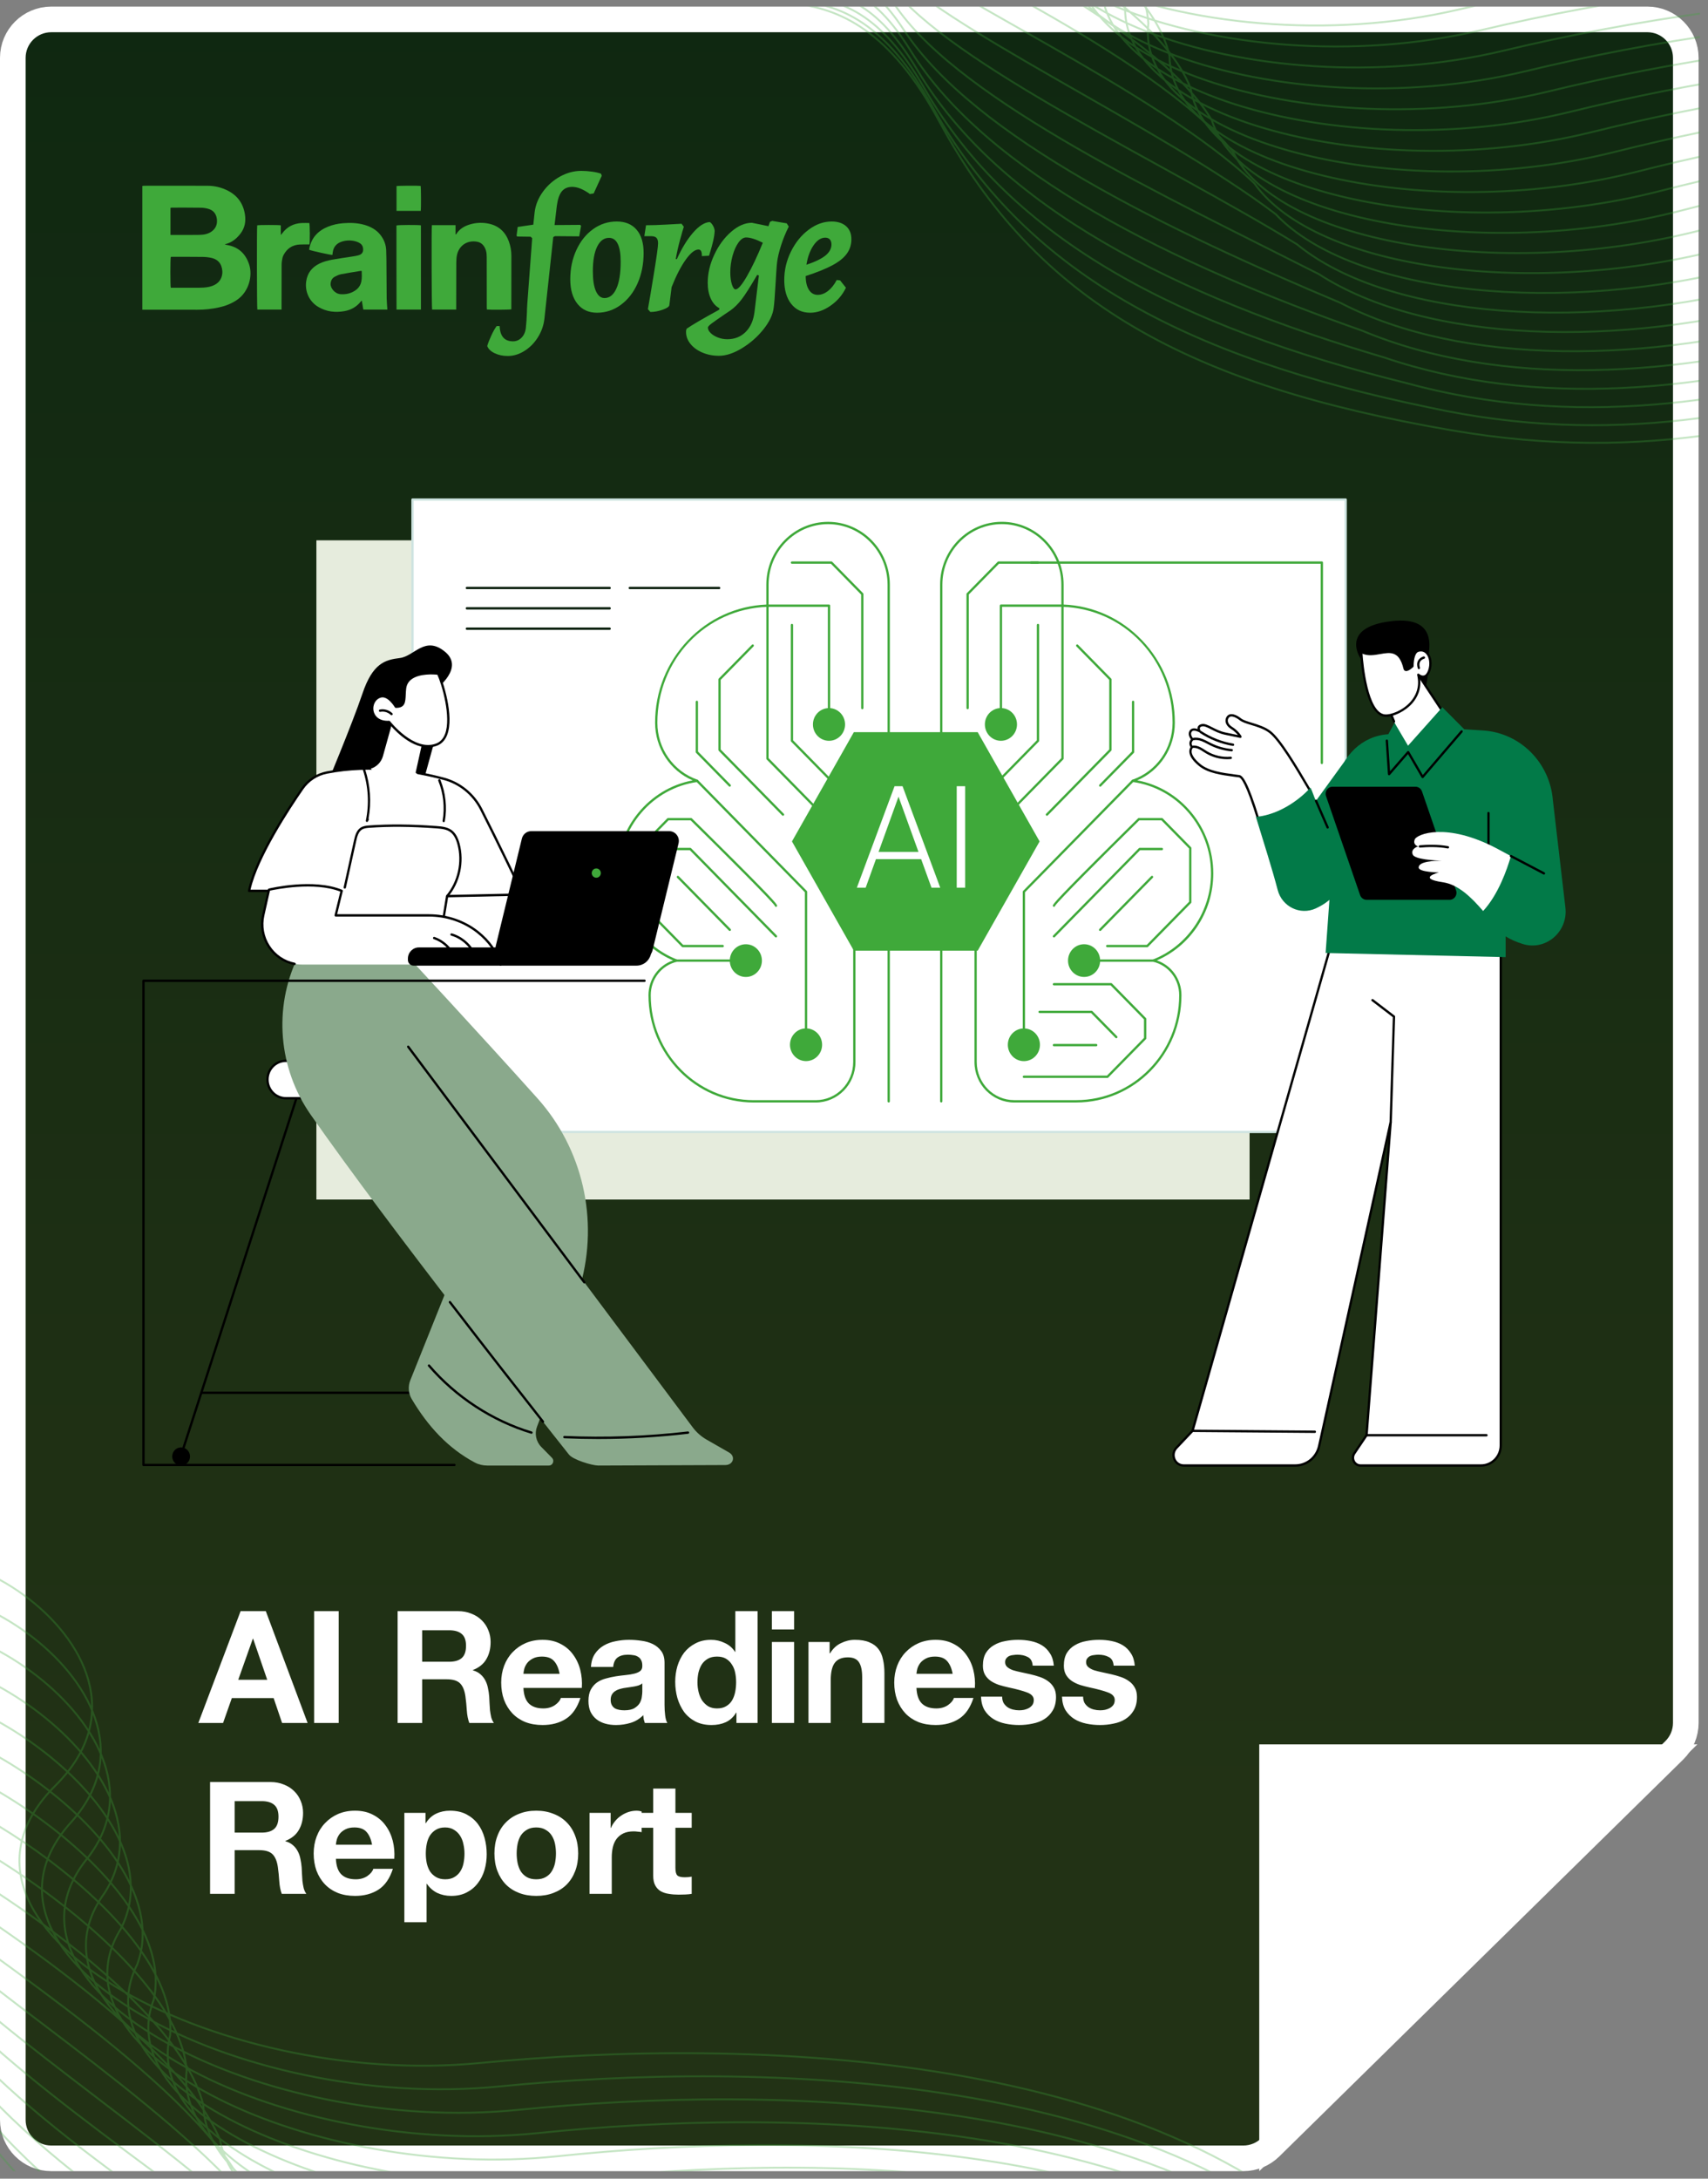 <svg width="120" height="153" viewBox="0 0 120 153" fill="none" xmlns="http://www.w3.org/2000/svg">
<rect x="0" y="0" width="120" height="153" fill="#808080" stroke="none"/>
<g clip-path="url(#clip0_635_1828)">
<path d="M3.6 1.363H115.74C117.231 1.363 118.44 2.572 118.44 4.062V120.993C118.44 121.717 118.149 122.411 117.632 122.919L89.25 150.799C88.745 151.295 88.065 151.573 87.357 151.573H3.6C2.109 151.573 0.9 150.364 0.9 148.873V4.062C0.901 2.572 2.109 1.363 3.6 1.363Z" fill="url(#paint0_linear_635_1828)"/>
<path d="M3.6 1.363H115.74C117.231 1.363 118.44 2.572 118.44 4.062V120.993C118.44 121.717 118.149 122.411 117.632 122.919L89.25 150.799C88.745 151.295 88.065 151.573 87.357 151.573H3.6C2.109 151.573 0.9 150.364 0.9 148.873V4.062C0.901 2.572 2.109 1.363 3.6 1.363Z" fill="#61C85C" fill-opacity="0.055"/>
<path d="M3.6 1.363H115.74C117.231 1.363 118.44 2.572 118.44 4.062V120.993C118.44 121.717 118.149 122.411 117.632 122.919L89.25 150.799C88.745 151.295 88.065 151.573 87.357 151.573H3.6C2.109 151.573 0.9 150.364 0.9 148.873V4.062C0.901 2.572 2.109 1.363 3.6 1.363Z" stroke="white" stroke-width="1.8"/>
<path d="M29.559 14.809H27.859V13.069C27.974 13.04 29.325 13.03 29.552 13.056C29.582 13.153 29.59 14.653 29.559 14.809Z" fill="#3FA93A"/>
<path d="M15.786 17.166C15.852 17.182 15.895 17.195 15.938 17.202C16.753 17.338 17.265 17.819 17.51 18.592C17.754 19.36 17.5 20.473 16.659 21.055C16.271 21.323 15.843 21.488 15.386 21.588C14.881 21.7 14.371 21.754 13.853 21.752C12.632 21.747 11.41 21.75 10.189 21.75C10.128 21.75 10.068 21.75 10 21.75V13.058C10.039 13.053 10.078 13.045 10.117 13.045C11.607 13.044 13.096 13.04 14.585 13.046C15.092 13.048 15.579 13.166 16.028 13.4C16.699 13.749 17.09 14.306 17.207 15.054C17.285 15.544 17.205 16 16.901 16.398C16.637 16.742 16.313 17.017 15.879 17.133C15.855 17.14 15.832 17.15 15.786 17.166ZM11.999 18.041C11.96 18.16 11.959 20.076 11.999 20.208H12.166C12.682 20.208 13.197 20.208 13.712 20.207C13.903 20.207 14.094 20.209 14.284 20.198C14.563 20.18 14.836 20.135 15.088 20.001C15.634 19.712 15.712 19.117 15.543 18.671C15.425 18.357 15.169 18.182 14.852 18.111C14.652 18.067 14.444 18.044 14.24 18.042C13.523 18.033 12.807 18.037 12.091 18.036C12.06 18.036 12.029 18.039 11.999 18.041ZM11.977 16.498C12.236 16.498 12.477 16.498 12.718 16.498C13.151 16.497 13.584 16.503 14.016 16.494C14.328 16.488 14.632 16.438 14.89 16.241C15.18 16.02 15.281 15.725 15.235 15.371C15.188 15.013 14.993 14.773 14.65 14.67C14.485 14.62 14.308 14.591 14.135 14.588C13.451 14.578 12.766 14.581 12.081 14.581C12.047 14.581 12.013 14.59 11.977 14.595L11.977 16.498Z" fill="#3FA93A"/>
<path d="M27.215 21.741H25.526C25.491 21.535 25.457 21.329 25.419 21.109C25.394 21.13 25.377 21.14 25.366 21.154C25.065 21.543 24.669 21.768 24.186 21.852C23.544 21.964 22.933 21.89 22.366 21.556C21.736 21.187 21.409 20.48 21.513 19.757C21.596 19.18 21.908 18.779 22.422 18.52C22.716 18.372 23.032 18.294 23.35 18.235C23.82 18.148 24.295 18.086 24.768 18.011C24.905 17.989 25.043 17.97 25.176 17.932C25.349 17.883 25.488 17.787 25.509 17.59C25.529 17.387 25.474 17.209 25.3 17.09C25.225 17.038 25.138 16.998 25.051 16.97C24.734 16.869 24.411 16.86 24.091 16.945C23.686 17.054 23.426 17.303 23.376 17.736C23.372 17.767 23.367 17.797 23.364 17.828C23.36 17.853 23.358 17.878 23.355 17.901C23.249 17.915 22.011 17.643 21.722 17.543C21.727 17.506 21.729 17.467 21.736 17.428C21.891 16.678 22.357 16.195 23.054 15.915C23.391 15.78 23.744 15.705 24.104 15.676C24.61 15.635 25.114 15.651 25.606 15.792C26.046 15.919 26.437 16.128 26.725 16.495C26.974 16.811 27.116 17.169 27.133 17.573C27.141 17.789 27.147 18.005 27.149 18.22C27.155 19.125 27.157 20.03 27.167 20.935C27.17 21.201 27.198 21.466 27.215 21.741ZM25.412 19.028C25.366 19.028 25.34 19.024 25.316 19.028C24.865 19.103 24.413 19.17 23.964 19.258C23.811 19.288 23.662 19.358 23.523 19.432C23.333 19.534 23.245 19.702 23.227 19.922C23.203 20.216 23.514 20.631 23.923 20.66C24.281 20.686 24.619 20.617 24.925 20.422C25.171 20.267 25.333 20.045 25.388 19.76C25.434 19.523 25.422 19.281 25.412 19.028Z" fill="#3FA93A"/>
<path d="M30.343 15.812H32.005V16.464C32.033 16.456 32.046 16.456 32.05 16.451C32.281 16.072 32.636 15.869 33.049 15.751C33.484 15.627 33.928 15.617 34.365 15.713C35.059 15.866 35.515 16.304 35.755 16.966C35.873 17.293 35.929 17.633 35.929 17.979C35.93 19.182 35.927 20.385 35.925 21.588C35.925 21.634 35.925 21.68 35.925 21.722C35.806 21.755 34.453 21.764 34.206 21.735C34.204 21.674 34.199 21.609 34.199 21.545C34.199 20.388 34.2 19.231 34.196 18.075C34.196 17.917 34.188 17.752 34.144 17.603C34.047 17.279 33.849 17.025 33.495 16.971C32.752 16.857 32.252 17.303 32.114 17.871C32.069 18.058 32.059 18.258 32.058 18.452C32.051 19.49 32.052 20.529 32.051 21.567C32.051 21.622 32.051 21.677 32.051 21.741H30.359C30.325 21.607 30.309 16.014 30.343 15.812Z" fill="#3FA93A"/>
<path d="M19.781 21.742H18.08C18.048 21.617 18.039 16.006 18.07 15.825C18.187 15.793 19.562 15.79 19.728 15.824V16.501C19.778 16.444 19.804 16.418 19.826 16.388C20.163 15.933 20.618 15.696 21.18 15.663C21.365 15.653 21.55 15.662 21.731 15.662C21.773 15.778 21.78 16.934 21.742 17.165C21.71 17.165 21.676 17.165 21.642 17.165C21.451 17.166 21.26 17.163 21.07 17.171C20.537 17.193 20.155 17.458 19.915 17.922C19.849 18.051 19.822 18.205 19.803 18.351C19.781 18.508 19.786 18.669 19.785 18.828C19.783 19.748 19.782 20.668 19.781 21.588C19.781 21.634 19.781 21.68 19.781 21.742Z" fill="#3FA93A"/>
<path d="M29.573 21.74H27.859C27.85 19.764 27.858 17.798 27.854 15.834C27.968 15.792 29.4 15.786 29.573 15.825L29.573 21.74Z" fill="#3FA93A"/>
<path d="M36.373 15.937L37.469 15.778L37.562 14.906C37.623 14.396 37.817 13.916 38.143 13.466C38.469 13.017 38.872 12.661 39.352 12.396C39.832 12.132 40.327 12 40.838 12C41.076 12 41.325 12.018 41.585 12.053C41.844 12.088 42.058 12.137 42.225 12.198L42.278 12.344L41.71 13.585L41.446 13.625C40.979 13.29 40.565 13.123 40.204 13.123C39.887 13.123 39.642 13.229 39.471 13.44C39.299 13.651 39.182 13.991 39.121 14.457L38.962 15.805L40.759 15.792L40.825 15.858L40.693 16.598L38.989 16.584L38.87 16.65L38.249 22.384C38.196 22.851 38.044 23.285 37.793 23.685C37.542 24.086 37.227 24.405 36.848 24.643C36.469 24.881 36.078 25 35.672 25C35.329 25 35.021 24.934 34.748 24.802C34.475 24.67 34.303 24.502 34.232 24.3C34.285 24.106 34.38 23.862 34.517 23.567C34.653 23.271 34.779 23.049 34.893 22.899H35.104C35.131 23.613 35.444 23.97 36.042 23.97C36.289 23.97 36.498 23.875 36.67 23.685C36.842 23.496 36.936 23.243 36.954 22.926C36.98 22.706 37.002 22.38 37.02 21.948C37.02 21.807 37.029 21.605 37.046 21.34L37.39 16.73L37.284 16.624L36.333 16.611L36.293 16.545L36.373 15.937Z" fill="#3FA93A"/>
<path d="M40.568 21.335C40.234 20.916 40.066 20.342 40.066 19.611C40.066 18.862 40.209 18.177 40.496 17.556C40.782 16.935 41.174 16.447 41.672 16.09C42.169 15.733 42.722 15.555 43.33 15.555C43.928 15.555 44.393 15.746 44.723 16.129C45.054 16.512 45.219 17.056 45.219 17.761C45.219 18.545 45.078 19.256 44.796 19.895C44.514 20.533 44.122 21.037 43.62 21.407C43.118 21.777 42.559 21.962 41.942 21.962C41.361 21.962 40.903 21.753 40.568 21.335ZM43.303 20.271C43.506 19.831 43.607 19.197 43.607 18.369C43.607 17.823 43.539 17.409 43.402 17.127C43.266 16.845 43.061 16.704 42.788 16.704C42.435 16.704 42.158 16.909 41.956 17.318C41.753 17.728 41.652 18.307 41.652 19.056C41.652 19.663 41.724 20.128 41.87 20.45C42.015 20.771 42.215 20.932 42.471 20.932C42.823 20.932 43.1 20.712 43.303 20.271Z" fill="#3FA93A"/>
<path d="M45.937 19.24C46.135 18.025 46.234 17.307 46.234 17.087C46.234 16.91 46.196 16.783 46.122 16.704C46.047 16.624 45.917 16.585 45.732 16.585H45.27L45.388 15.818C45.793 15.818 46.269 15.803 46.815 15.772C47.361 15.741 47.718 15.722 47.885 15.713L48.044 15.924C48 16.056 47.914 16.353 47.786 16.816C47.658 17.278 47.555 17.738 47.476 18.196H47.555C47.907 17.421 48.29 16.798 48.705 16.327C49.118 15.856 49.506 15.612 49.867 15.594C49.946 15.638 50.021 15.722 50.092 15.845C50.162 15.968 50.202 16.091 50.211 16.215C50.202 16.426 50.166 16.662 50.105 16.922C50.043 17.181 49.984 17.406 49.926 17.595C49.869 17.785 49.832 17.906 49.814 17.959L49.312 17.985C49.321 17.677 49.242 17.523 49.074 17.523C48.819 17.523 48.522 17.758 48.183 18.229C47.843 18.701 47.511 19.346 47.185 20.165L47.027 21.433C47.009 21.539 46.853 21.645 46.558 21.75C46.262 21.856 45.974 21.909 45.692 21.909L45.52 21.711C45.6 21.279 45.739 20.456 45.937 19.24Z" fill="#3FA93A"/>
<path d="M49.307 24.742C48.942 24.579 48.66 24.361 48.462 24.088C48.263 23.815 48.177 23.52 48.204 23.203L48.243 23.084C48.64 22.811 49.401 22.366 50.529 21.749L50.542 21.644C50.287 21.512 50.087 21.289 49.941 20.977C49.796 20.664 49.723 20.292 49.723 19.86C49.723 19.2 49.877 18.541 50.186 17.885C50.494 17.229 50.89 16.692 51.375 16.273C51.859 15.855 52.343 15.646 52.828 15.646L53.99 15.884L54.096 15.58L54.255 15.514L55.272 15.685L55.417 15.91C55.197 16.351 55.016 16.791 54.876 17.231C54.735 17.672 54.642 18.063 54.598 18.407C54.58 18.548 54.561 18.784 54.539 19.114C54.517 19.444 54.501 19.693 54.493 19.86C54.44 20.785 54.395 21.362 54.36 21.591C54.308 22.075 54.07 22.584 53.647 23.117C53.224 23.649 52.72 24.094 52.134 24.451C51.548 24.808 51.009 24.986 50.516 24.986C50.075 24.986 49.672 24.905 49.307 24.742ZM52.392 23.308C52.735 22.965 52.942 22.489 53.013 21.881L53.317 19.345L53.198 19.305C52.731 20.107 52.372 20.673 52.121 21.003C51.87 21.333 51.608 21.595 51.335 21.789L50.925 22.066C50.485 22.366 50.177 22.582 50.001 22.714C49.824 22.846 49.736 22.943 49.736 23.004C49.736 23.137 49.803 23.266 49.935 23.394C50.067 23.522 50.239 23.625 50.45 23.705C50.661 23.784 50.877 23.823 51.097 23.823C51.617 23.823 52.048 23.652 52.392 23.308ZM52.471 19.411C52.823 18.803 53.198 18.015 53.594 17.046C53.101 16.8 52.709 16.676 52.418 16.676C52.233 16.676 52.055 16.795 51.883 17.033C51.712 17.271 51.573 17.581 51.467 17.964C51.361 18.347 51.309 18.737 51.309 19.134C51.309 19.459 51.346 19.739 51.421 19.973C51.496 20.206 51.581 20.323 51.678 20.323C51.855 20.323 52.119 20.019 52.471 19.411Z" fill="#3FA93A"/>
<path d="M59.492 17.82C59.276 18.116 58.938 18.387 58.475 18.633C58.013 18.88 57.389 19.131 56.606 19.386C56.606 19.791 56.681 20.113 56.83 20.35C56.98 20.588 57.187 20.707 57.451 20.707C57.698 20.707 57.938 20.617 58.171 20.436C58.404 20.256 58.609 19.998 58.786 19.663L59.023 19.69L59.433 20.205C59.195 20.707 58.838 21.125 58.363 21.46C57.887 21.795 57.407 21.962 56.923 21.962C56.359 21.962 55.914 21.755 55.589 21.341C55.262 20.927 55.1 20.368 55.1 19.663C55.1 18.968 55.256 18.303 55.569 17.669C55.881 17.034 56.295 16.524 56.81 16.136C57.326 15.748 57.865 15.555 58.429 15.555C58.86 15.555 59.2 15.665 59.446 15.885C59.693 16.105 59.816 16.409 59.816 16.797C59.816 17.184 59.708 17.525 59.492 17.82ZM57.16 17.226C56.914 17.583 56.746 18.038 56.658 18.593C57.266 18.391 57.711 18.175 57.993 17.946C58.275 17.717 58.416 17.457 58.416 17.166C58.416 17.017 58.378 16.9 58.303 16.816C58.228 16.733 58.12 16.691 57.98 16.691C57.68 16.691 57.407 16.869 57.16 17.226Z" fill="#3FA93A"/>
<path d="M166.438 7.154C150.775 -6.943 120.796 -3.626 102.508 0.664C84.22 4.953 61.874 -3.606 70.352 -14.662C78.831 -25.718 55.77 -34.5 56.614 -25.75C57.458 -17 70.519 -8.734 46.883 -11.323M168.164 22.055C142.719 18.615 129.787 35.012 101.95 30.212C83.549 27.039 72.844 21.246 65.995 8.529C59.145 -4.189 51.655 2.038 46.785 -0.11M166.488 8.078C150.965 -5.43 121.957 -2.116 104.069 2.115C86.18 6.347 64.413 -1.667 71.825 -12.311C79.023 -22.991 56.551 -31.631 57.029 -23.904C57.507 -16.176 69.589 -8.006 46.846 -10.575M166.539 8.996C151.156 -3.923 123.119 -0.612 105.63 3.561C88.141 7.734 66.953 0.266 73.298 -9.965C79.216 -20.271 57.333 -28.768 57.444 -22.063C57.556 -15.357 68.659 -7.285 46.81 -9.832M166.591 9.907C151.348 -2.422 124.281 0.885 107.192 5C90.104 9.115 69.494 2.193 74.773 -7.627C79.411 -17.556 58.116 -25.912 57.861 -20.229C57.606 -14.546 67.731 -6.57 46.775 -9.096M166.644 10.811C151.541 -0.929 125.445 2.374 108.756 6.431C92.067 10.488 72.036 4.112 76.248 -5.296C79.606 -14.85 58.9 -23.063 58.278 -18.402C57.657 -13.741 66.803 -5.863 46.741 -8.368M166.699 11.706C151.736 0.556 126.61 3.855 110.321 7.854C94.031 11.853 74.579 6.022 77.725 -2.973C79.803 -12.152 59.685 -20.223 58.697 -16.584C57.709 -12.946 65.877 -5.165 46.709 -7.649M166.755 12.591C151.932 2.03 127.777 5.325 111.887 9.266C95.998 13.207 77.124 7.922 79.203 -0.661C80.002 -9.465 60.471 -17.393 59.117 -14.777C57.763 -12.16 64.953 -4.476 46.678 -6.94M166.812 13.464C152.129 3.492 128.945 6.784 113.455 10.667C97.966 14.55 79.671 9.81 80.683 1.639C80.202 -6.789 61.26 -14.575 59.54 -12.981C57.819 -11.387 64.03 -3.8 46.649 -6.242M166.872 14.323C152.329 4.941 130.116 8.229 115.026 12.053C99.936 15.878 82.22 11.684 82.166 3.925C80.404 -4.128 62.051 -11.771 59.964 -11.199C57.877 -10.627 63.109 -3.138 46.622 -5.559M166.934 15.165C152.531 6.373 131.289 9.657 116.598 13.423C101.908 17.19 84.771 13.541 83.65 6.195C80.609 -1.483 62.844 -8.983 60.391 -9.434C57.938 -9.884 62.191 -2.492 46.597 -4.892M167 15.988C152.737 7.785 132.465 11.065 118.174 14.774C103.883 18.482 87.325 15.379 85.138 8.445C80.817 1.143 63.64 -6.216 60.821 -7.688C58.001 -9.161 61.276 -1.866 46.575 -4.245M167.068 16.788C152.945 9.174 133.644 12.45 119.753 16.101C105.862 19.751 89.883 17.194 86.629 10.672C81.028 3.745 64.44 -3.471 61.254 -5.966C58.068 -8.461 60.364 -1.263 46.557 -3.621M167.141 17.559C153.158 10.535 134.828 13.808 121.337 17.4C107.846 20.992 92.445 18.981 88.124 12.871C81.243 6.319 65.243 -0.754 61.691 -4.272C58.139 -7.789 59.456 -0.688 46.543 -3.025M167.219 18.297C153.376 11.863 136.016 15.132 122.925 18.666C109.834 22.2 95.011 20.734 89.625 15.037C81.463 8.86 66.052 1.929 62.133 -2.61C58.215 -7.15 58.554 -0.146 46.534 -2.462M167.303 18.996C153.6 13.151 137.211 16.416 124.519 19.892C111.828 23.368 97.584 22.448 91.131 17.162C81.69 11.362 66.867 4.573 62.582 -0.989C58.297 -6.551 57.657 0.356 46.531 -1.939M167.394 19.647C153.831 14.391 138.412 17.653 126.121 21.071C113.829 24.488 100.164 24.114 92.644 19.241C81.923 13.815 67.689 7.169 63.037 0.585C58.386 -5.999 56.768 0.81 46.536 -1.464M167.493 20.242C154.07 15.575 139.623 18.833 127.731 22.193C115.839 25.553 102.753 25.724 94.166 21.263C82.165 16.213 68.519 9.709 63.501 2.102C58.483 -5.504 55.887 1.209 46.548 -1.044M167.602 20.772C154.319 16.694 140.842 19.949 129.35 23.25C117.858 26.552 105.351 27.268 95.698 23.22C82.417 18.545 69.359 12.183 63.975 3.555C58.591 -5.074 55.015 1.542 46.571 -0.691M167.723 21.226C154.58 17.738 142.074 20.989 130.981 24.232C119.889 27.476 107.96 28.738 97.241 25.101C82.68 20.802 70.21 14.583 64.46 4.932C58.709 -4.719 54.155 1.799 46.604 -0.412M167.856 21.596C154.853 18.698 143.317 21.945 132.625 25.13C121.932 28.315 110.582 30.123 98.796 26.899C82.955 22.975 71.074 16.898 64.957 6.225C58.841 -4.448 53.308 1.973 46.65 -0.217M168.003 21.874C155.208 19.578 144.686 22.774 134.445 25.886L134.282 25.936C123.989 29.063 113.218 31.416 100.366 28.604C83.245 25.056 71.952 19.121 65.469 7.426C58.986 -4.27 52.474 2.054 46.711 -0.115" stroke="#3FA93A" stroke-opacity="0.3" stroke-width="0.135"/>
<path d="M96.204 159.851C82.564 143.788 52.411 143.071 33.714 144.879C15.017 146.686 -5.985 135.218 3.894 125.394C13.773 115.57 -7.907 103.786 -8.24 112.57C-8.572 121.354 3.267 131.292 -19.812 125.568M95.924 174.849C71.165 168.041 56.16 182.563 29.213 174.087C11.4 168.484 1.566 161.314 -3.523 147.795C-8.612 134.276 -16.867 139.447 -21.406 136.667M96.13 160.774C82.551 145.313 53.36 144.722 35.066 146.526C16.773 148.329 -3.728 137.479 5.039 127.921C13.6 118.298 -7.517 106.733 -8.076 114.455C-8.635 122.178 2.248 131.888 -19.948 126.304M96.058 161.69C82.538 146.833 54.31 146.367 36.421 148.167C18.531 149.966 -1.469 139.734 6.186 130.442C13.428 121.02 -7.125 109.675 -7.91 116.335C-8.695 122.995 1.23 132.479 -20.083 127.035M95.988 162.6C82.528 148.346 55.262 148.006 37.777 149.802C20.291 151.597 0.791 141.983 7.334 132.957C13.258 123.736 -6.73 112.611 -7.742 118.209C-8.754 123.807 0.215 133.063 -20.216 127.76M95.919 163.503C82.52 149.851 56.217 149.638 39.135 151.429C22.053 153.22 3.054 144.224 8.485 135.464C13.09 126.444 -6.334 115.539 -7.573 120.075C-8.811 124.611 -0.799 133.64 -20.347 128.477M95.854 164.398C82.514 151.348 57.173 151.261 40.496 153.048C23.818 154.835 5.32 146.457 9.639 137.963C12.925 129.144 -5.935 118.458 -7.4 121.932C-8.865 125.406 -1.81 134.209 -20.475 129.186M95.791 165.282C82.512 152.836 58.133 152.874 41.859 154.657C25.586 156.44 7.588 148.68 10.795 140.452C12.762 131.834 -5.534 121.368 -7.225 123.78C-8.917 126.192 -2.818 134.767 -20.6 129.885M95.731 166.155C82.512 154.311 59.096 154.476 43.227 156.254C27.357 158.033 9.859 150.891 11.954 142.929C12.603 134.512 -5.129 124.266 -7.047 125.616C-8.965 126.966 -3.823 135.314 -20.722 130.572M95.676 167.014C82.517 155.773 60.063 156.064 44.597 157.838C29.132 159.613 12.135 153.089 13.118 145.393C12.448 137.177 -4.72 127.15 -6.864 127.438C-9.009 127.726 -4.824 135.848 -20.84 131.245M95.625 167.857C82.526 157.219 61.035 157.636 45.973 159.406C30.911 161.176 14.415 155.271 14.286 147.841C12.297 139.826 -4.306 130.019 -6.677 129.245C-9.048 128.47 -5.82 136.365 -20.954 131.903M95.58 168.681C82.541 158.646 62.012 159.189 47.354 160.955C32.696 162.721 16.701 157.434 15.46 150.269C12.152 142.455 -3.887 132.868 -6.484 131.032C-9.082 129.196 -6.811 136.863 -21.062 132.541M95.541 169.483C82.562 160.051 62.996 160.719 48.742 162.481C34.488 164.243 18.993 159.574 16.64 152.676C12.014 145.062 -3.461 135.695 -6.285 132.797C-9.109 129.898 -7.795 137.339 -21.163 133.157M95.51 170.257C82.591 161.428 63.987 162.223 50.138 163.98C36.288 165.738 21.293 161.687 17.828 155.055C11.884 147.643 -3.028 138.495 -6.078 134.534C-9.129 130.574 -8.771 137.788 -21.256 133.746M95.489 171C82.629 162.773 64.989 163.694 51.542 165.447C38.096 167.2 23.603 163.767 19.026 157.401C11.763 150.19 -2.585 141.262 -5.862 136.24C-9.139 131.217 -9.738 138.204 -21.341 134.303M95.478 171.703C82.679 164.079 66.001 165.126 52.959 166.875C39.917 168.624 25.924 165.809 20.235 159.709C11.653 152.699 -2.13 143.991 -5.634 137.906C-9.137 131.822 -10.694 138.581 -21.413 134.82M95.482 172.36C82.743 165.339 67.026 166.512 54.388 168.257C41.75 170.002 28.258 167.805 21.457 161.971C11.556 155.162 -1.663 146.673 -5.393 139.527C-9.123 132.381 -11.636 138.913 -21.473 135.292M95.501 172.963C82.822 166.545 68.068 167.844 55.834 169.585C43.599 171.326 30.608 169.747 22.695 164.179C11.476 157.571 -1.179 149.302 -5.136 141.093C-9.092 132.885 -12.563 139.19 -21.516 135.709M95.538 173.503C82.919 167.687 69.128 169.112 57.298 170.849C45.467 172.585 32.977 171.624 23.951 166.322C11.414 159.915 -0.677 151.866 -4.86 142.596C-9.043 133.325 -13.471 139.404 -21.541 136.063M95.597 173.969C83.038 168.757 70.209 170.307 58.783 172.04C47.356 173.772 35.366 173.429 25.229 168.393C11.373 162.187 -0.154 154.358 -4.564 144.025C-8.973 133.693 -14.357 139.544 -21.545 136.344M95.679 174.354C83.18 169.744 71.314 171.421 60.292 173.149C49.269 174.877 37.78 175.153 26.53 170.383C11.355 164.378 0.393 156.768 -4.243 145.373C-8.879 133.979 -15.22 139.603 -21.526 136.543M95.788 174.649C83.414 170.663 72.56 172.426 61.994 174.142L61.827 174.169C51.208 175.893 40.219 176.786 27.858 172.282C11.364 166.478 0.966 159.088 -3.897 146.632C-8.759 134.175 -16.057 139.572 -21.48 136.653" stroke="#3FA93A" stroke-opacity="0.3" stroke-width="0.135"/>
<path d="M118.588 122.773L88.742 122.773L88.742 151.834L118.588 122.773Z" fill="white" stroke="white" stroke-width="0.54"/>
<path d="M16.739 117.964H18.774L17.784 115.082H17.762L16.739 117.964ZM16.904 113.146H18.675L21.612 121H19.819L19.225 119.251H16.288L15.672 121H13.934L16.904 113.146ZM22.069 113.146H23.796V121H22.069V113.146ZM29.662 116.699H31.554C31.95 116.699 32.247 116.611 32.445 116.435C32.643 116.259 32.742 115.973 32.742 115.577C32.742 115.196 32.643 114.921 32.445 114.752C32.247 114.576 31.95 114.488 31.554 114.488H29.662V116.699ZM27.935 113.146H32.17C32.522 113.146 32.837 113.205 33.116 113.322C33.402 113.432 33.644 113.586 33.842 113.784C34.047 113.982 34.201 114.213 34.304 114.477C34.414 114.734 34.469 115.012 34.469 115.313C34.469 115.775 34.37 116.175 34.172 116.512C33.981 116.849 33.666 117.106 33.226 117.282V117.304C33.439 117.363 33.615 117.454 33.754 117.579C33.893 117.696 34.007 117.839 34.095 118.008C34.183 118.169 34.245 118.349 34.282 118.547C34.326 118.745 34.355 118.943 34.37 119.141C34.377 119.266 34.385 119.412 34.392 119.581C34.399 119.75 34.41 119.922 34.425 120.098C34.447 120.274 34.476 120.443 34.513 120.604C34.557 120.758 34.619 120.89 34.7 121H32.973C32.878 120.751 32.819 120.454 32.797 120.109C32.775 119.764 32.742 119.434 32.698 119.119C32.639 118.708 32.515 118.408 32.324 118.217C32.133 118.026 31.822 117.931 31.389 117.931H29.662V121H27.935V113.146ZM39.316 117.546C39.243 117.15 39.111 116.849 38.92 116.644C38.737 116.439 38.455 116.336 38.073 116.336C37.824 116.336 37.615 116.38 37.446 116.468C37.285 116.549 37.153 116.651 37.05 116.776C36.955 116.901 36.885 117.033 36.841 117.172C36.805 117.311 36.783 117.436 36.775 117.546H39.316ZM36.775 118.536C36.797 119.042 36.926 119.409 37.16 119.636C37.395 119.863 37.732 119.977 38.172 119.977C38.488 119.977 38.759 119.9 38.986 119.746C39.214 119.585 39.353 119.416 39.404 119.24H40.779C40.559 119.922 40.222 120.41 39.767 120.703C39.313 120.996 38.763 121.143 38.117 121.143C37.67 121.143 37.267 121.073 36.907 120.934C36.548 120.787 36.244 120.582 35.994 120.318C35.745 120.054 35.551 119.739 35.411 119.372C35.279 119.005 35.213 118.602 35.213 118.162C35.213 117.737 35.283 117.341 35.422 116.974C35.562 116.607 35.76 116.292 36.016 116.028C36.273 115.757 36.577 115.544 36.929 115.39C37.289 115.236 37.685 115.159 38.117 115.159C38.601 115.159 39.023 115.254 39.382 115.445C39.742 115.628 40.035 115.878 40.262 116.193C40.497 116.508 40.666 116.868 40.768 117.271C40.871 117.674 40.908 118.096 40.878 118.536H36.775ZM41.519 117.062C41.541 116.695 41.633 116.391 41.794 116.149C41.955 115.907 42.16 115.713 42.41 115.566C42.659 115.419 42.938 115.317 43.246 115.258C43.561 115.192 43.877 115.159 44.192 115.159C44.478 115.159 44.767 115.181 45.061 115.225C45.354 115.262 45.622 115.339 45.864 115.456C46.106 115.573 46.304 115.738 46.458 115.951C46.612 116.156 46.689 116.431 46.689 116.776V119.735C46.689 119.992 46.703 120.237 46.733 120.472C46.762 120.707 46.813 120.883 46.887 121H45.303C45.273 120.912 45.248 120.824 45.226 120.736C45.211 120.641 45.2 120.545 45.193 120.45C44.944 120.707 44.65 120.886 44.313 120.989C43.975 121.092 43.631 121.143 43.279 121.143C43.008 121.143 42.755 121.11 42.52 121.044C42.285 120.978 42.08 120.875 41.904 120.736C41.728 120.597 41.589 120.421 41.486 120.208C41.391 119.995 41.343 119.742 41.343 119.449C41.343 119.126 41.398 118.862 41.508 118.657C41.625 118.444 41.772 118.276 41.948 118.151C42.131 118.026 42.337 117.935 42.564 117.876C42.798 117.81 43.033 117.759 43.268 117.722C43.502 117.685 43.733 117.656 43.961 117.634C44.188 117.612 44.39 117.579 44.566 117.535C44.742 117.491 44.881 117.429 44.984 117.348C45.087 117.26 45.134 117.135 45.127 116.974C45.127 116.805 45.097 116.673 45.039 116.578C44.987 116.475 44.914 116.398 44.819 116.347C44.731 116.288 44.624 116.252 44.5 116.237C44.383 116.215 44.254 116.204 44.115 116.204C43.807 116.204 43.565 116.27 43.389 116.402C43.213 116.534 43.11 116.754 43.081 117.062H41.519ZM45.127 118.217C45.061 118.276 44.977 118.323 44.874 118.36C44.779 118.389 44.672 118.415 44.555 118.437C44.445 118.459 44.328 118.477 44.203 118.492C44.078 118.507 43.953 118.525 43.829 118.547C43.712 118.569 43.594 118.598 43.477 118.635C43.367 118.672 43.268 118.723 43.18 118.789C43.099 118.848 43.033 118.925 42.982 119.02C42.931 119.115 42.905 119.236 42.905 119.383C42.905 119.522 42.931 119.64 42.982 119.735C43.033 119.83 43.103 119.907 43.191 119.966C43.279 120.017 43.382 120.054 43.499 120.076C43.616 120.098 43.737 120.109 43.862 120.109C44.17 120.109 44.408 120.058 44.577 119.955C44.745 119.852 44.87 119.731 44.951 119.592C45.032 119.445 45.079 119.299 45.094 119.152C45.116 119.005 45.127 118.888 45.127 118.8V118.217ZM51.718 118.14C51.718 117.905 51.696 117.682 51.652 117.469C51.608 117.249 51.531 117.058 51.421 116.897C51.319 116.728 51.183 116.593 51.014 116.49C50.846 116.387 50.633 116.336 50.376 116.336C50.12 116.336 49.903 116.387 49.727 116.49C49.551 116.593 49.408 116.728 49.298 116.897C49.196 117.066 49.119 117.26 49.067 117.48C49.023 117.693 49.001 117.916 49.001 118.151C49.001 118.371 49.027 118.591 49.078 118.811C49.13 119.031 49.21 119.229 49.32 119.405C49.438 119.574 49.581 119.713 49.749 119.823C49.925 119.926 50.134 119.977 50.376 119.977C50.633 119.977 50.846 119.926 51.014 119.823C51.19 119.72 51.33 119.585 51.432 119.416C51.535 119.24 51.608 119.042 51.652 118.822C51.696 118.602 51.718 118.375 51.718 118.14ZM51.74 120.274H51.718C51.535 120.582 51.293 120.806 50.992 120.945C50.699 121.077 50.365 121.143 49.991 121.143C49.566 121.143 49.192 121.062 48.869 120.901C48.547 120.732 48.279 120.509 48.066 120.23C47.861 119.944 47.703 119.618 47.593 119.251C47.491 118.884 47.439 118.503 47.439 118.107C47.439 117.726 47.491 117.359 47.593 117.007C47.703 116.648 47.861 116.332 48.066 116.061C48.279 115.79 48.543 115.573 48.858 115.412C49.174 115.243 49.54 115.159 49.958 115.159C50.296 115.159 50.615 115.232 50.915 115.379C51.223 115.518 51.465 115.727 51.641 116.006H51.663V113.146H53.225V121H51.74V120.274ZM55.792 114.433H54.23V113.146H55.792V114.433ZM54.23 115.313H55.792V121H54.23V115.313ZM56.802 115.313H58.287V116.105H58.32C58.518 115.775 58.774 115.537 59.09 115.39C59.405 115.236 59.728 115.159 60.058 115.159C60.476 115.159 60.817 115.218 61.081 115.335C61.352 115.445 61.565 115.603 61.719 115.808C61.873 116.006 61.979 116.252 62.038 116.545C62.104 116.831 62.137 117.15 62.137 117.502V121H60.575V117.788C60.575 117.319 60.501 116.97 60.355 116.743C60.208 116.508 59.948 116.391 59.574 116.391C59.148 116.391 58.84 116.519 58.65 116.776C58.459 117.025 58.364 117.44 58.364 118.019V121H56.802V115.313ZM66.93 117.546C66.857 117.15 66.725 116.849 66.534 116.644C66.351 116.439 66.069 116.336 65.687 116.336C65.438 116.336 65.229 116.38 65.06 116.468C64.899 116.549 64.767 116.651 64.664 116.776C64.569 116.901 64.499 117.033 64.455 117.172C64.419 117.311 64.397 117.436 64.389 117.546H66.93ZM64.389 118.536C64.411 119.042 64.54 119.409 64.774 119.636C65.009 119.863 65.346 119.977 65.786 119.977C66.102 119.977 66.373 119.9 66.6 119.746C66.828 119.585 66.967 119.416 67.018 119.24H68.393C68.173 119.922 67.836 120.41 67.381 120.703C66.927 120.996 66.377 121.143 65.731 121.143C65.284 121.143 64.881 121.073 64.521 120.934C64.162 120.787 63.858 120.582 63.608 120.318C63.359 120.054 63.165 119.739 63.025 119.372C62.893 119.005 62.827 118.602 62.827 118.162C62.827 117.737 62.897 117.341 63.036 116.974C63.176 116.607 63.374 116.292 63.63 116.028C63.887 115.757 64.191 115.544 64.543 115.39C64.903 115.236 65.299 115.159 65.731 115.159C66.215 115.159 66.637 115.254 66.996 115.445C67.356 115.628 67.649 115.878 67.876 116.193C68.111 116.508 68.28 116.868 68.382 117.271C68.485 117.674 68.522 118.096 68.492 118.536H64.389ZM70.409 119.152C70.409 119.321 70.442 119.467 70.508 119.592C70.581 119.709 70.673 119.808 70.783 119.889C70.893 119.962 71.017 120.017 71.157 120.054C71.303 120.091 71.454 120.109 71.608 120.109C71.718 120.109 71.831 120.098 71.949 120.076C72.073 120.047 72.183 120.006 72.279 119.955C72.381 119.896 72.466 119.823 72.532 119.735C72.598 119.64 72.631 119.522 72.631 119.383C72.631 119.148 72.473 118.972 72.158 118.855C71.85 118.738 71.417 118.62 70.86 118.503C70.632 118.452 70.409 118.393 70.189 118.327C69.976 118.254 69.785 118.162 69.617 118.052C69.448 117.935 69.312 117.792 69.21 117.623C69.107 117.447 69.056 117.234 69.056 116.985C69.056 116.618 69.125 116.318 69.265 116.083C69.411 115.848 69.602 115.665 69.837 115.533C70.071 115.394 70.335 115.298 70.629 115.247C70.922 115.188 71.223 115.159 71.531 115.159C71.839 115.159 72.136 115.188 72.422 115.247C72.715 115.306 72.975 115.405 73.203 115.544C73.43 115.683 73.617 115.87 73.764 116.105C73.918 116.332 74.009 116.622 74.039 116.974H72.554C72.532 116.673 72.418 116.472 72.213 116.369C72.007 116.259 71.765 116.204 71.487 116.204C71.399 116.204 71.303 116.211 71.201 116.226C71.098 116.233 71.003 116.255 70.915 116.292C70.834 116.329 70.764 116.384 70.706 116.457C70.647 116.523 70.618 116.615 70.618 116.732C70.618 116.871 70.669 116.985 70.772 117.073C70.874 117.161 71.006 117.234 71.168 117.293C71.336 117.344 71.527 117.392 71.74 117.436C71.952 117.48 72.169 117.528 72.389 117.579C72.616 117.63 72.836 117.693 73.049 117.766C73.269 117.839 73.463 117.938 73.632 118.063C73.8 118.18 73.936 118.331 74.039 118.514C74.141 118.69 74.193 118.91 74.193 119.174C74.193 119.548 74.116 119.863 73.962 120.12C73.815 120.369 73.621 120.571 73.379 120.725C73.137 120.879 72.858 120.985 72.543 121.044C72.235 121.11 71.919 121.143 71.597 121.143C71.267 121.143 70.944 121.11 70.629 121.044C70.313 120.978 70.031 120.868 69.782 120.714C69.54 120.56 69.338 120.358 69.177 120.109C69.023 119.852 68.938 119.533 68.924 119.152H70.409ZM76.097 119.152C76.097 119.321 76.13 119.467 76.196 119.592C76.269 119.709 76.361 119.808 76.471 119.889C76.581 119.962 76.706 120.017 76.845 120.054C76.992 120.091 77.142 120.109 77.296 120.109C77.406 120.109 77.52 120.098 77.637 120.076C77.762 120.047 77.872 120.006 77.967 119.955C78.07 119.896 78.154 119.823 78.22 119.735C78.286 119.64 78.319 119.522 78.319 119.383C78.319 119.148 78.161 118.972 77.846 118.855C77.538 118.738 77.105 118.62 76.548 118.503C76.321 118.452 76.097 118.393 75.877 118.327C75.664 118.254 75.474 118.162 75.305 118.052C75.136 117.935 75.001 117.792 74.898 117.623C74.795 117.447 74.744 117.234 74.744 116.985C74.744 116.618 74.814 116.318 74.953 116.083C75.1 115.848 75.29 115.665 75.525 115.533C75.76 115.394 76.024 115.298 76.317 115.247C76.61 115.188 76.911 115.159 77.219 115.159C77.527 115.159 77.824 115.188 78.11 115.247C78.403 115.306 78.664 115.405 78.891 115.544C79.118 115.683 79.305 115.87 79.452 116.105C79.606 116.332 79.698 116.622 79.727 116.974H78.242C78.22 116.673 78.106 116.472 77.901 116.369C77.696 116.259 77.454 116.204 77.175 116.204C77.087 116.204 76.992 116.211 76.889 116.226C76.786 116.233 76.691 116.255 76.603 116.292C76.522 116.329 76.453 116.384 76.394 116.457C76.335 116.523 76.306 116.615 76.306 116.732C76.306 116.871 76.357 116.985 76.46 117.073C76.563 117.161 76.695 117.234 76.856 117.293C77.025 117.344 77.215 117.392 77.428 117.436C77.641 117.48 77.857 117.528 78.077 117.579C78.304 117.63 78.524 117.693 78.737 117.766C78.957 117.839 79.151 117.938 79.32 118.063C79.489 118.18 79.624 118.331 79.727 118.514C79.83 118.69 79.881 118.91 79.881 119.174C79.881 119.548 79.804 119.863 79.65 120.12C79.503 120.369 79.309 120.571 79.067 120.725C78.825 120.879 78.546 120.985 78.231 121.044C77.923 121.11 77.608 121.143 77.285 121.143C76.955 121.143 76.632 121.11 76.317 121.044C76.002 120.978 75.719 120.868 75.47 120.714C75.228 120.56 75.026 120.358 74.865 120.109C74.711 119.852 74.627 119.533 74.612 119.152H76.097ZM16.486 128.699H18.378C18.774 128.699 19.071 128.611 19.269 128.435C19.467 128.259 19.566 127.973 19.566 127.577C19.566 127.196 19.467 126.921 19.269 126.752C19.071 126.576 18.774 126.488 18.378 126.488H16.486V128.699ZM14.759 125.146H18.994C19.346 125.146 19.661 125.205 19.94 125.322C20.226 125.432 20.468 125.586 20.666 125.784C20.871 125.982 21.025 126.213 21.128 126.477C21.238 126.734 21.293 127.012 21.293 127.313C21.293 127.775 21.194 128.175 20.996 128.512C20.805 128.849 20.49 129.106 20.05 129.282V129.304C20.263 129.363 20.439 129.454 20.578 129.579C20.717 129.696 20.831 129.839 20.919 130.008C21.007 130.169 21.069 130.349 21.106 130.547C21.15 130.745 21.179 130.943 21.194 131.141C21.201 131.266 21.209 131.412 21.216 131.581C21.223 131.75 21.234 131.922 21.249 132.098C21.271 132.274 21.3 132.443 21.337 132.604C21.381 132.758 21.443 132.89 21.524 133H19.797C19.702 132.751 19.643 132.454 19.621 132.109C19.599 131.764 19.566 131.434 19.522 131.119C19.463 130.708 19.339 130.408 19.148 130.217C18.957 130.026 18.646 129.931 18.213 129.931H16.486V133H14.759V125.146ZM26.14 129.546C26.067 129.15 25.935 128.849 25.744 128.644C25.561 128.439 25.279 128.336 24.898 128.336C24.648 128.336 24.439 128.38 24.27 128.468C24.109 128.549 23.977 128.651 23.875 128.776C23.779 128.901 23.709 129.033 23.666 129.172C23.629 129.311 23.607 129.436 23.599 129.546H26.14ZM23.599 130.536C23.622 131.042 23.75 131.409 23.985 131.636C24.219 131.863 24.556 131.977 24.997 131.977C25.312 131.977 25.583 131.9 25.811 131.746C26.038 131.585 26.177 131.416 26.229 131.24H27.604C27.384 131.922 27.046 132.41 26.591 132.703C26.137 132.996 25.587 133.143 24.942 133.143C24.494 133.143 24.091 133.073 23.732 132.934C23.372 132.787 23.068 132.582 22.819 132.318C22.569 132.054 22.375 131.739 22.235 131.372C22.104 131.005 22.038 130.602 22.038 130.162C22.038 129.737 22.107 129.341 22.247 128.974C22.386 128.607 22.584 128.292 22.84 128.028C23.097 127.757 23.401 127.544 23.753 127.39C24.113 127.236 24.509 127.159 24.942 127.159C25.425 127.159 25.847 127.254 26.206 127.445C26.566 127.628 26.859 127.878 27.087 128.193C27.321 128.508 27.49 128.868 27.593 129.271C27.695 129.674 27.732 130.096 27.703 130.536H23.599ZM31.28 131.977C31.537 131.977 31.749 131.926 31.918 131.823C32.094 131.72 32.233 131.588 32.336 131.427C32.446 131.258 32.523 131.064 32.567 130.844C32.611 130.624 32.633 130.4 32.633 130.173C32.633 129.946 32.607 129.722 32.556 129.502C32.512 129.282 32.435 129.088 32.325 128.919C32.215 128.743 32.072 128.604 31.896 128.501C31.727 128.391 31.518 128.336 31.269 128.336C31.012 128.336 30.796 128.391 30.62 128.501C30.451 128.604 30.312 128.739 30.202 128.908C30.099 129.077 30.026 129.271 29.982 129.491C29.938 129.711 29.916 129.938 29.916 130.173C29.916 130.4 29.938 130.624 29.982 130.844C30.033 131.064 30.11 131.258 30.213 131.427C30.323 131.588 30.466 131.72 30.642 131.823C30.818 131.926 31.031 131.977 31.28 131.977ZM28.409 127.313H29.894V128.039H29.916C30.107 127.731 30.349 127.507 30.642 127.368C30.935 127.229 31.258 127.159 31.61 127.159C32.057 127.159 32.442 127.243 32.765 127.412C33.088 127.581 33.355 127.804 33.568 128.083C33.781 128.362 33.938 128.688 34.041 129.062C34.144 129.429 34.195 129.814 34.195 130.217C34.195 130.598 34.144 130.965 34.041 131.317C33.938 131.669 33.781 131.981 33.568 132.252C33.363 132.523 33.102 132.74 32.787 132.901C32.479 133.062 32.116 133.143 31.698 133.143C31.346 133.143 31.02 133.073 30.719 132.934C30.425 132.787 30.184 132.575 29.993 132.296H29.971V134.991H28.409V127.313ZM36.3 130.162C36.3 130.389 36.322 130.613 36.365 130.833C36.41 131.046 36.483 131.24 36.586 131.416C36.696 131.585 36.839 131.72 37.014 131.823C37.191 131.926 37.41 131.977 37.675 131.977C37.938 131.977 38.158 131.926 38.334 131.823C38.518 131.72 38.661 131.585 38.764 131.416C38.873 131.24 38.95 131.046 38.995 130.833C39.038 130.613 39.06 130.389 39.06 130.162C39.06 129.935 39.038 129.711 38.995 129.491C38.95 129.271 38.873 129.077 38.764 128.908C38.661 128.739 38.518 128.604 38.334 128.501C38.158 128.391 37.938 128.336 37.675 128.336C37.41 128.336 37.191 128.391 37.014 128.501C36.839 128.604 36.696 128.739 36.586 128.908C36.483 129.077 36.41 129.271 36.365 129.491C36.322 129.711 36.3 129.935 36.3 130.162ZM34.737 130.162C34.737 129.707 34.807 129.297 34.947 128.93C35.086 128.556 35.284 128.241 35.541 127.984C35.797 127.72 36.105 127.518 36.465 127.379C36.824 127.232 37.227 127.159 37.675 127.159C38.122 127.159 38.525 127.232 38.885 127.379C39.251 127.518 39.563 127.72 39.819 127.984C40.076 128.241 40.274 128.556 40.413 128.93C40.553 129.297 40.623 129.707 40.623 130.162C40.623 130.617 40.553 131.027 40.413 131.394C40.274 131.761 40.076 132.076 39.819 132.34C39.563 132.597 39.251 132.795 38.885 132.934C38.525 133.073 38.122 133.143 37.675 133.143C37.227 133.143 36.824 133.073 36.465 132.934C36.105 132.795 35.797 132.597 35.541 132.34C35.284 132.076 35.086 131.761 34.947 131.394C34.807 131.027 34.737 130.617 34.737 130.162ZM41.418 127.313H42.903V128.369H42.925C42.998 128.193 43.097 128.032 43.222 127.885C43.347 127.731 43.49 127.603 43.651 127.5C43.812 127.39 43.985 127.306 44.168 127.247C44.351 127.188 44.542 127.159 44.74 127.159C44.843 127.159 44.956 127.177 45.081 127.214V128.666C45.008 128.651 44.92 128.64 44.817 128.633C44.714 128.618 44.615 128.611 44.52 128.611C44.234 128.611 43.992 128.659 43.794 128.754C43.596 128.849 43.435 128.981 43.31 129.15C43.193 129.311 43.108 129.502 43.057 129.722C43.006 129.942 42.98 130.18 42.98 130.437V133H41.418V127.313ZM47.453 127.313H48.597V128.358H47.453V131.174C47.453 131.438 47.498 131.614 47.586 131.702C47.673 131.79 47.849 131.834 48.114 131.834C48.202 131.834 48.286 131.83 48.367 131.823C48.447 131.816 48.524 131.805 48.597 131.79V133C48.465 133.022 48.319 133.037 48.157 133.044C47.996 133.051 47.839 133.055 47.684 133.055C47.443 133.055 47.212 133.037 46.992 133C46.779 132.971 46.588 132.908 46.419 132.813C46.258 132.718 46.13 132.582 46.035 132.406C45.939 132.23 45.892 131.999 45.892 131.713V128.358H44.946V127.313H45.892V125.608H47.453V127.313Z" fill="white"/>
<g clip-path="url(#clip1_635_1828)">
<path d="M87.793 37.945H22.229V84.24H87.793V37.945Z" fill="#E6ECDD"/>
<path d="M94.545 35.082H28.98V79.495H94.545V35.082Z" fill="white"/>
<path d="M94.545 79.576H28.981C28.936 79.576 28.9 79.54 28.9 79.495V35.082C28.9 35.037 28.936 35 28.981 35H94.545C94.59 35 94.625 35.036 94.625 35.082V79.495C94.625 79.54 94.59 79.577 94.545 79.577L94.545 79.576ZM29.061 79.413H94.465V35.163H29.061V79.413Z" fill="#CEE4E1"/>
<path d="M50.527 41.374H44.246C44.202 41.374 44.166 41.338 44.166 41.293C44.166 41.247 44.202 41.211 44.246 41.211H50.527C50.572 41.211 50.608 41.247 50.608 41.293C50.608 41.338 50.572 41.374 50.527 41.374Z" fill="#0B1F0D"/>
<path d="M42.834 41.374H32.799C32.755 41.374 32.719 41.338 32.719 41.293C32.719 41.247 32.755 41.211 32.799 41.211H42.834C42.878 41.211 42.914 41.247 42.914 41.293C42.914 41.338 42.878 41.374 42.834 41.374Z" fill="#0B1F0D"/>
<path d="M42.834 42.802H32.799C32.755 42.802 32.719 42.766 32.719 42.72C32.719 42.675 32.755 42.639 32.799 42.639H42.834C42.878 42.639 42.914 42.675 42.914 42.72C42.914 42.766 42.878 42.802 42.834 42.802Z" fill="#0B1F0D"/>
<path d="M42.834 44.232H32.799C32.755 44.232 32.719 44.195 32.719 44.15C32.719 44.105 32.755 44.068 32.799 44.068H42.834C42.878 44.068 42.914 44.105 42.914 44.15C42.914 44.195 42.878 44.232 42.834 44.232Z" fill="#0B1F0D"/>
<path d="M62.438 77.425C62.393 77.425 62.358 77.388 62.358 77.343V41.064C62.358 38.718 60.483 36.809 58.179 36.809C55.874 36.809 54 38.718 54 41.064V42.534C54 42.578 53.965 42.614 53.922 42.616C49.583 42.757 46.185 46.331 46.185 50.754C46.185 52.567 47.318 54.176 49.005 54.758C49.04 54.77 49.062 54.806 49.059 54.844C49.055 54.882 49.027 54.912 48.99 54.917C45.851 55.347 43.484 58.107 43.484 61.336C43.484 64 45.125 66.431 47.566 67.385C47.599 67.398 47.62 67.431 47.617 67.468C47.615 67.503 47.59 67.533 47.555 67.541C46.475 67.796 45.72 68.763 45.72 69.893C45.72 73.956 48.966 77.262 52.956 77.262H57.312C58.763 77.262 59.943 76.06 59.943 74.583V64.133C59.943 64.088 59.979 64.052 60.023 64.052C60.068 64.052 60.104 64.088 60.104 64.133V74.583C60.104 76.15 58.852 77.425 57.312 77.425H52.956C48.878 77.425 45.56 74.046 45.56 69.893C45.56 68.768 46.26 67.795 47.289 67.448C46.166 66.96 45.205 66.166 44.499 65.14C43.73 64.022 43.324 62.706 43.324 61.337C43.324 58.129 45.601 55.374 48.668 54.804C47.075 54.124 46.025 52.534 46.025 50.755C46.025 48.583 46.842 46.529 48.328 44.971C49.791 43.435 51.746 42.545 53.839 42.457V41.065C53.839 38.629 55.786 36.647 58.179 36.647C60.571 36.647 62.518 38.629 62.518 41.065V77.344C62.518 77.389 62.482 77.426 62.438 77.426L62.438 77.425Z" fill="#3FA93A"/>
<path d="M51.548 67.542H47.537C47.493 67.542 47.457 67.506 47.457 67.461C47.457 67.415 47.493 67.379 47.537 67.379H51.548C51.593 67.379 51.629 67.415 51.629 67.461C51.629 67.506 51.593 67.542 51.548 67.542Z" fill="#3FA93A"/>
<path d="M56.63 72.452C56.585 72.452 56.55 72.415 56.55 72.37V62.661L48.922 54.893C48.891 54.861 48.891 54.81 48.922 54.778C48.953 54.746 49.004 54.746 49.035 54.778L56.687 62.57C56.702 62.585 56.71 62.606 56.71 62.628V72.37C56.71 72.415 56.674 72.452 56.63 72.452V72.452Z" fill="#3FA93A"/>
<path d="M58.54 58.061C58.52 58.061 58.499 58.053 58.483 58.037L53.863 53.333C53.848 53.318 53.84 53.297 53.84 53.275V42.535C53.84 42.49 53.876 42.453 53.92 42.453C53.965 42.453 54 42.489 54 42.535V53.241L58.597 57.922C58.628 57.953 58.628 58.005 58.597 58.037C58.581 58.053 58.561 58.061 58.54 58.061V58.061Z" fill="#3FA93A"/>
<path d="M58.244 50.31C58.2 50.31 58.164 50.273 58.164 50.228V42.617H53.92C53.876 42.617 53.84 42.58 53.84 42.535C53.84 42.489 53.876 42.453 53.92 42.453H58.244C58.289 42.453 58.325 42.489 58.325 42.535V50.228C58.325 50.273 58.289 50.31 58.244 50.31Z" fill="#3FA93A"/>
<path d="M58.243 52.024C58.867 52.024 59.372 51.51 59.372 50.876C59.372 50.241 58.867 49.727 58.243 49.727C57.62 49.727 57.115 50.241 57.115 50.876C57.115 51.51 57.62 52.024 58.243 52.024Z" fill="#3FA93A"/>
<path d="M60.282 64.48C60.889 64.335 61.264 63.716 61.121 63.098C60.978 62.481 60.37 62.098 59.764 62.244C59.158 62.39 58.782 63.008 58.925 63.626C59.068 64.244 59.676 64.626 60.282 64.48Z" fill="#E2EAFF"/>
<path d="M53.53 67.461C53.53 68.096 53.025 68.61 52.402 68.61C51.778 68.61 51.273 68.096 51.273 67.461C51.273 66.827 51.779 66.312 52.402 66.312C53.025 66.312 53.53 66.827 53.53 67.461Z" fill="#3FA93A"/>
<path d="M57.428 74.182C57.869 73.733 57.869 73.005 57.428 72.557C56.988 72.108 56.273 72.108 55.833 72.557C55.392 73.005 55.392 73.733 55.833 74.182C56.273 74.63 56.988 74.63 57.428 74.182Z" fill="#3FA93A"/>
<path d="M55.012 57.29C54.991 57.29 54.971 57.282 54.955 57.266L50.496 52.725C50.481 52.71 50.473 52.689 50.473 52.667V47.713C50.473 47.691 50.481 47.671 50.496 47.655L52.828 45.28C52.86 45.248 52.91 45.248 52.942 45.28C52.973 45.312 52.973 45.363 52.942 45.395L50.633 47.746V52.633L55.068 57.149C55.1 57.181 55.1 57.233 55.068 57.265C55.053 57.281 55.032 57.289 55.011 57.289L55.012 57.29Z" fill="#3FA93A"/>
<path d="M51.269 55.245C51.249 55.245 51.228 55.237 51.212 55.221L48.902 52.869C48.887 52.854 48.879 52.833 48.879 52.811V49.289C48.879 49.244 48.915 49.207 48.959 49.207C49.004 49.207 49.039 49.243 49.039 49.289V52.777L51.326 55.106C51.358 55.138 51.358 55.19 51.326 55.221C51.31 55.237 51.29 55.245 51.269 55.245Z" fill="#3FA93A"/>
<path d="M50.777 66.52H47.965C47.944 66.52 47.924 66.511 47.909 66.496L44.887 63.419C44.872 63.403 44.863 63.383 44.863 63.361V59.559C44.863 59.538 44.872 59.517 44.887 59.501L46.88 57.471C46.895 57.456 46.916 57.447 46.937 57.447H48.554C48.575 57.447 48.595 57.455 48.61 57.47C48.625 57.485 50.136 58.969 51.618 60.452C54.657 63.492 54.628 63.556 54.592 63.637C54.573 63.678 54.526 63.696 54.485 63.677C54.46 63.665 54.443 63.641 54.439 63.615C54.27 63.309 50.828 59.877 48.522 57.611H46.97L45.023 59.593V63.327L47.998 66.356H50.777C50.821 66.356 50.857 66.393 50.857 66.438C50.857 66.484 50.821 66.52 50.777 66.52H50.777Z" fill="#3FA93A"/>
<path d="M54.518 65.835C54.498 65.835 54.477 65.828 54.461 65.812L48.466 59.706H46.936C46.891 59.706 46.855 59.67 46.855 59.625C46.855 59.579 46.891 59.543 46.936 59.543H48.499C48.52 59.543 48.541 59.551 48.556 59.567L54.575 65.696C54.606 65.728 54.606 65.779 54.575 65.811C54.559 65.827 54.538 65.835 54.518 65.835L54.518 65.835Z" fill="#3FA93A"/>
<path d="M60.583 49.808C60.538 49.808 60.502 49.772 60.502 49.727V41.754L58.379 39.591H55.641C55.596 39.591 55.56 39.555 55.56 39.51C55.56 39.464 55.596 39.428 55.641 39.428H58.412C58.433 39.428 58.453 39.436 58.469 39.452L60.64 41.662C60.655 41.678 60.663 41.699 60.663 41.72V49.727C60.663 49.772 60.627 49.808 60.583 49.808Z" fill="#3FA93A"/>
<path d="M58.875 55.398C58.854 55.398 58.834 55.391 58.818 55.375L55.584 52.081C55.569 52.066 55.56 52.045 55.56 52.023V43.892C55.56 43.847 55.596 43.81 55.641 43.81C55.685 43.81 55.721 43.847 55.721 43.892V51.989L58.931 55.259C58.963 55.291 58.963 55.342 58.931 55.374C58.916 55.39 58.895 55.398 58.874 55.398L58.875 55.398Z" fill="#3FA93A"/>
<path d="M51.273 65.38C51.253 65.38 51.232 65.372 51.216 65.356L47.57 61.643C47.539 61.611 47.539 61.56 47.57 61.528C47.602 61.496 47.653 61.496 47.684 61.528L51.33 65.241C51.361 65.273 51.361 65.324 51.33 65.356C51.314 65.372 51.294 65.38 51.273 65.38H51.273Z" fill="#3FA93A"/>
<path d="M75.611 77.424H71.255C69.716 77.424 68.463 76.148 68.463 74.581V64.132C68.463 64.087 68.499 64.05 68.543 64.05C68.588 64.05 68.624 64.086 68.624 64.132V74.581C68.624 76.058 69.804 77.26 71.255 77.26H75.611C79.601 77.26 82.847 73.955 82.847 69.892C82.847 68.761 82.092 67.794 81.012 67.54C80.977 67.532 80.952 67.502 80.95 67.466C80.947 67.43 80.968 67.397 81.001 67.384C83.442 66.429 85.083 63.998 85.083 61.335C85.083 58.105 82.716 55.345 79.578 54.915C79.541 54.91 79.512 54.88 79.508 54.842C79.505 54.804 79.527 54.769 79.562 54.757C81.249 54.175 82.382 52.566 82.382 50.752C82.382 46.33 78.984 42.755 74.645 42.614C74.602 42.613 74.567 42.577 74.567 42.533V41.063C74.567 38.716 72.693 36.807 70.388 36.807C68.084 36.807 66.209 38.716 66.209 41.063V77.341C66.209 77.386 66.174 77.423 66.129 77.423C66.085 77.423 66.049 77.387 66.049 77.341V41.063C66.049 38.627 67.996 36.645 70.388 36.645C72.781 36.645 74.727 38.627 74.727 41.063V42.455C76.821 42.542 78.775 43.433 80.239 44.969C81.724 46.527 82.542 48.581 82.542 50.753C82.542 52.532 81.492 54.122 79.899 54.802C82.966 55.372 85.242 58.128 85.242 61.335C85.242 62.705 84.836 64.019 84.068 65.138C83.362 66.164 82.401 66.959 81.277 67.446C82.307 67.793 83.007 68.766 83.007 69.891C83.007 74.044 79.689 77.423 75.611 77.423L75.611 77.424Z" fill="#3FA93A"/>
<path d="M81.029 67.542H77.018C76.973 67.542 76.938 67.506 76.938 67.461C76.938 67.415 76.973 67.379 77.018 67.379H81.029C81.073 67.379 81.109 67.415 81.109 67.461C81.109 67.506 81.073 67.542 81.029 67.542Z" fill="#3FA93A"/>
<path d="M71.936 72.45C71.891 72.45 71.856 72.414 71.856 72.368V62.626C71.856 62.604 71.864 62.583 71.879 62.568L79.53 54.776C79.561 54.744 79.612 54.744 79.644 54.776C79.675 54.808 79.675 54.859 79.644 54.892L72.016 62.659V72.368C72.016 72.413 71.98 72.45 71.936 72.45V72.45Z" fill="#3FA93A"/>
<path d="M70.028 58.059C70.007 58.059 69.987 58.051 69.971 58.035C69.939 58.004 69.939 57.952 69.971 57.92L74.567 53.239V42.533C74.567 42.488 74.603 42.451 74.647 42.451C74.692 42.451 74.727 42.488 74.727 42.533V53.273C74.727 53.294 74.719 53.315 74.704 53.331L70.084 58.035C70.069 58.051 70.048 58.059 70.027 58.059H70.028Z" fill="#3FA93A"/>
<path d="M70.323 50.308C70.278 50.308 70.242 50.272 70.242 50.226V42.533C70.242 42.488 70.278 42.451 70.323 42.451H74.647C74.691 42.451 74.727 42.488 74.727 42.533C74.727 42.578 74.691 42.615 74.647 42.615H70.403V50.226C70.403 50.271 70.367 50.308 70.323 50.308Z" fill="#3FA93A"/>
<path d="M70.323 52.023C70.947 52.023 71.452 51.508 71.452 50.873C71.452 50.239 70.947 49.725 70.323 49.725C69.7 49.725 69.195 50.239 69.195 50.873C69.195 51.508 69.7 52.023 70.323 52.023Z" fill="#3FA93A"/>
<path d="M69.341 64.172C69.781 63.723 69.781 62.996 69.341 62.547C68.9 62.098 68.186 62.098 67.745 62.547C67.304 62.996 67.304 63.723 67.745 64.172C68.186 64.621 68.9 64.621 69.341 64.172Z" fill="#E2EAFF"/>
<path d="M75.037 67.46C75.037 68.094 75.542 68.608 76.165 68.608C76.789 68.608 77.293 68.094 77.293 67.46C77.293 66.825 76.788 66.311 76.165 66.311C75.543 66.311 75.037 66.825 75.037 67.46Z" fill="#3FA93A"/>
<path d="M72.596 74.304C73.101 73.933 73.216 73.215 72.852 72.7C72.487 72.185 71.782 72.069 71.277 72.44C70.771 72.811 70.657 73.529 71.021 74.043C71.385 74.558 72.09 74.675 72.596 74.304Z" fill="#3FA93A"/>
<path d="M73.555 57.289C73.535 57.289 73.514 57.281 73.498 57.265C73.467 57.233 73.467 57.181 73.498 57.149L77.933 52.633V47.746L75.625 45.395C75.593 45.363 75.593 45.312 75.625 45.28C75.656 45.248 75.707 45.248 75.738 45.28L78.07 47.655C78.085 47.67 78.094 47.691 78.094 47.713V52.667C78.094 52.689 78.085 52.71 78.07 52.725L73.612 57.266C73.596 57.282 73.576 57.29 73.555 57.29L73.555 57.289Z" fill="#3FA93A"/>
<path d="M77.297 55.245C77.277 55.245 77.256 55.237 77.24 55.221C77.209 55.19 77.209 55.138 77.24 55.106L79.527 52.777V49.289C79.527 49.244 79.563 49.207 79.607 49.207C79.652 49.207 79.688 49.243 79.688 49.289V52.811C79.688 52.833 79.679 52.853 79.664 52.869L77.354 55.221C77.338 55.237 77.318 55.245 77.297 55.245Z" fill="#3FA93A"/>
<path d="M80.603 66.518H77.792C77.747 66.518 77.711 66.481 77.711 66.436C77.711 66.391 77.747 66.354 77.792 66.354H80.57L83.545 63.325V59.591L81.598 57.609H80.046C77.74 59.875 74.298 63.307 74.129 63.613C74.125 63.639 74.109 63.663 74.083 63.675C74.043 63.694 73.995 63.676 73.977 63.635C73.94 63.554 73.911 63.49 76.95 60.45C78.433 58.967 79.943 57.483 79.958 57.468C79.973 57.453 79.993 57.445 80.014 57.445H81.631C81.652 57.445 81.673 57.454 81.688 57.469L83.682 59.499C83.697 59.515 83.705 59.535 83.705 59.557V63.359C83.705 63.38 83.697 63.401 83.682 63.417L80.66 66.494C80.645 66.509 80.625 66.518 80.603 66.518Z" fill="#3FA93A"/>
<path d="M74.049 65.835C74.029 65.835 74.008 65.827 73.992 65.811C73.961 65.779 73.961 65.728 73.992 65.696L80.011 59.567C80.026 59.551 80.046 59.543 80.068 59.543H81.631C81.676 59.543 81.711 59.579 81.711 59.625C81.711 59.67 81.676 59.706 81.631 59.706H80.101L74.106 65.812C74.09 65.828 74.07 65.835 74.049 65.835L74.049 65.835Z" fill="#3FA93A"/>
<path d="M67.983 49.806C67.938 49.806 67.902 49.77 67.902 49.725V41.718C67.902 41.697 67.911 41.676 67.926 41.66L70.097 39.45C70.112 39.434 70.132 39.426 70.154 39.426H72.925C72.969 39.426 73.005 39.462 73.005 39.508C73.005 39.553 72.969 39.589 72.925 39.589H70.187L68.063 41.752V49.725C68.063 49.77 68.027 49.806 67.983 49.806Z" fill="#3FA93A"/>
<path d="M69.692 55.398C69.671 55.398 69.651 55.39 69.635 55.374C69.603 55.342 69.603 55.291 69.635 55.259L72.845 51.989V43.892C72.845 43.847 72.881 43.81 72.925 43.81C72.97 43.81 73.006 43.847 73.006 43.892V52.023C73.006 52.045 72.997 52.066 72.982 52.081L69.748 55.375C69.733 55.391 69.712 55.398 69.691 55.398L69.692 55.398Z" fill="#3FA93A"/>
<path d="M77.293 65.38C77.273 65.38 77.252 65.372 77.236 65.356C77.205 65.324 77.205 65.273 77.236 65.241L80.882 61.528C80.914 61.496 80.964 61.496 80.996 61.528C81.027 61.56 81.027 61.611 80.996 61.643L77.35 65.356C77.334 65.372 77.314 65.38 77.293 65.38H77.293Z" fill="#3FA93A"/>
<path d="M77.806 75.7H71.936C71.891 75.7 71.856 75.664 71.856 75.618C71.856 75.573 71.891 75.537 71.936 75.537H77.773L80.374 72.887V71.587L78.031 69.201H74.047C74.003 69.201 73.967 69.164 73.967 69.119C73.967 69.073 74.003 69.037 74.047 69.037H78.065C78.086 69.037 78.106 69.046 78.122 69.061L80.512 71.495C80.527 71.51 80.535 71.531 80.535 71.553V72.921C80.535 72.942 80.527 72.963 80.512 72.979L77.863 75.676C77.848 75.691 77.828 75.7 77.806 75.7Z" fill="#3FA93A"/>
<path d="M78.429 72.913C78.408 72.913 78.388 72.905 78.372 72.889L76.658 71.144H73.041C72.997 71.144 72.961 71.108 72.961 71.062C72.961 71.017 72.997 70.981 73.041 70.981H76.691C76.712 70.981 76.733 70.989 76.748 71.004L78.486 72.773C78.517 72.805 78.517 72.857 78.486 72.889C78.47 72.905 78.45 72.913 78.429 72.913V72.913Z" fill="#3FA93A"/>
<path d="M77.018 73.476H74.047C74.003 73.476 73.967 73.44 73.967 73.394C73.967 73.349 74.003 73.312 74.047 73.312H77.018C77.062 73.312 77.098 73.349 77.098 73.394C77.098 73.44 77.062 73.476 77.018 73.476Z" fill="#3FA93A"/>
<path d="M68.69 51.418H59.99L55.641 59.091L59.99 66.763H68.69L73.04 59.091L68.69 51.418Z" fill="#3FA93A"/>
<path d="M64.718 60.337H61.542L60.821 62.338H60.201L62.849 55.213H63.411L66.059 62.338H65.444L64.718 60.337H64.718ZM61.725 59.828H64.531L63.128 55.947L61.725 59.828H61.725Z" fill="white"/>
<path d="M67.808 62.338H67.217V55.213H67.808V62.338Z" fill="white"/>
<path d="M92.87 53.66C92.826 53.66 92.79 53.623 92.79 53.578V39.589H72.442C72.397 39.589 72.361 39.553 72.361 39.508C72.361 39.462 72.397 39.426 72.442 39.426H92.87C92.915 39.426 92.95 39.462 92.95 39.508V53.578C92.95 53.623 92.915 53.66 92.87 53.66Z" fill="#3FA93A"/>
<path d="M12.905 101.726C12.896 101.726 12.888 101.725 12.879 101.722C12.837 101.708 12.814 101.662 12.828 101.619L21.261 75.521C21.275 75.478 21.32 75.455 21.362 75.469C21.404 75.483 21.427 75.529 21.413 75.572L12.981 101.67C12.97 101.705 12.938 101.726 12.905 101.726Z" fill="black"/>
<path d="M12.869 102.902C13.205 102.821 13.413 102.478 13.334 102.136C13.254 101.794 12.918 101.581 12.581 101.662C12.245 101.743 12.037 102.086 12.116 102.428C12.196 102.771 12.533 102.983 12.869 102.902Z" fill="black"/>
<path d="M36.038 101.726C36.005 101.726 35.973 101.704 35.962 101.67L27.529 75.572C27.516 75.529 27.539 75.483 27.581 75.469C27.622 75.455 27.668 75.478 27.682 75.521L36.114 101.619C36.128 101.662 36.105 101.708 36.063 101.722C36.055 101.725 36.047 101.726 36.038 101.726Z" fill="black"/>
<path d="M36.839 102.281C36.839 102.633 36.559 102.918 36.213 102.918C35.868 102.918 35.588 102.633 35.588 102.281C35.588 101.93 35.868 101.645 36.213 101.645C36.559 101.645 36.839 101.93 36.839 102.281Z" fill="black"/>
<path d="M34.799 97.892H14.178C14.133 97.892 14.098 97.856 14.098 97.81C14.098 97.765 14.133 97.728 14.178 97.728H34.799C34.843 97.728 34.879 97.765 34.879 97.81C34.879 97.856 34.843 97.892 34.799 97.892Z" fill="black"/>
<path d="M20.084 74.5H28.856C29.568 74.5 30.145 75.088 30.145 75.813C30.145 76.538 29.568 77.126 28.856 77.126H20.084C19.372 77.126 18.795 76.538 18.795 75.813C18.795 75.088 19.372 74.5 20.084 74.5Z" fill="white"/>
<path d="M28.856 77.207H20.084C19.329 77.207 18.715 76.581 18.715 75.812C18.715 75.044 19.329 74.418 20.084 74.418H28.856C29.611 74.418 30.226 75.044 30.226 75.812C30.226 76.581 29.611 77.207 28.856 77.207ZM20.084 74.581C19.418 74.581 18.875 75.133 18.875 75.812C18.875 76.491 19.418 77.043 20.084 77.043H28.856C29.523 77.043 30.065 76.491 30.065 75.812C30.065 75.133 29.523 74.581 28.856 74.581H20.084Z" fill="black"/>
<path d="M28.479 66.986C28.479 66.986 33.624 72.517 37.759 77.13C40.936 80.674 42.078 85.643 40.781 90.256C39.714 94.05 38.47 98.293 37.734 100.18C37.542 100.673 37.658 101.235 38.026 101.61L38.781 102.379C38.977 102.579 38.838 102.92 38.561 102.92H34.231C33.929 102.92 33.629 102.851 33.361 102.709C31.489 101.715 30.062 100.165 28.927 98.251C28.691 97.852 28.655 97.362 28.828 96.93L32.774 87.093L21.723 67.769L28.479 66.987L28.479 66.986Z" fill="#8AA98C"/>
<path d="M37.339 100.69C37.331 100.69 37.324 100.689 37.316 100.686C34.549 99.848 31.978 98.168 30.078 95.954C30.049 95.92 30.053 95.868 30.086 95.839C30.119 95.809 30.17 95.812 30.199 95.846C32.079 98.038 34.623 99.701 37.362 100.53C37.404 100.543 37.428 100.588 37.416 100.631C37.405 100.667 37.373 100.69 37.339 100.69H37.339Z" fill="black"/>
<path d="M39.976 102.153C37.695 99.279 27.43 86.293 21.828 78.282C19.563 75.043 19.198 70.795 20.916 67.223C21.018 67.01 21.102 66.855 21.158 66.781C21.612 66.191 26.34 66.613 26.34 66.613L28.677 73.507L48.667 100.236C48.93 100.587 49.26 100.88 49.638 101.097L51.221 102.004C51.711 102.284 51.51 102.893 50.948 102.886L42.028 102.92C41.576 102.914 40.26 102.511 39.976 102.153L39.976 102.153Z" fill="#8AA98C"/>
<path d="M38.15 99.924C38.126 99.924 38.103 99.913 38.087 99.893C36.522 97.906 34.116 94.835 31.546 91.493C31.519 91.458 31.525 91.407 31.56 91.379C31.595 91.351 31.646 91.357 31.673 91.393C34.242 94.734 36.647 97.804 38.212 99.791C38.24 99.826 38.235 99.878 38.2 99.906C38.185 99.918 38.167 99.924 38.15 99.924H38.15Z" fill="black"/>
<path d="M41.049 90.131C41.025 90.131 41.001 90.12 40.985 90.099L28.614 73.557C28.587 73.521 28.594 73.47 28.629 73.443C28.665 73.415 28.715 73.422 28.742 73.458L41.113 90C41.14 90.036 41.133 90.087 41.098 90.114C41.083 90.125 41.066 90.131 41.049 90.131Z" fill="black"/>
<path d="M42.023 101.056C41.23 101.056 40.437 101.038 39.647 101.004C39.603 101.002 39.569 100.964 39.57 100.919C39.572 100.874 39.612 100.839 39.654 100.841C42.541 100.967 45.46 100.861 48.331 100.526C48.375 100.521 48.415 100.553 48.42 100.598C48.425 100.642 48.393 100.683 48.349 100.688C46.256 100.933 44.137 101.056 42.023 101.056Z" fill="black"/>
<path d="M29.375 56.222L30.94 50.552L30.664 48.361C30.664 48.361 32.657 46.9 31.253 45.76C29.848 44.619 29.118 46.085 28.091 46.211C27.064 46.336 26.184 46.569 25.464 48.711C24.744 50.852 22.766 55.573 22.766 55.573L29.375 56.222L29.375 56.222Z" fill="black"/>
<path d="M38.446 66.985H30.502L31.069 62.288L35.419 61.426L38.446 66.985Z" fill="white"/>
<path d="M38.445 67.067H30.502C30.479 67.067 30.457 67.057 30.442 67.039C30.427 67.022 30.42 66.999 30.422 66.975L30.99 62.277C30.994 62.242 31.02 62.214 31.054 62.207L35.404 61.345C35.439 61.339 35.472 61.355 35.49 61.386L38.516 66.945C38.529 66.971 38.529 67.001 38.515 67.026C38.5 67.051 38.474 67.067 38.446 67.067L38.445 67.067ZM30.593 66.904H38.309L35.377 61.517L31.141 62.356L30.593 66.904Z" fill="black"/>
<path d="M31.415 62.934L36.741 62.819C36.741 62.819 34.94 59.058 33.807 56.835C33.268 55.775 32.315 54.996 31.181 54.693C29.306 54.191 26.174 53.627 22.966 54.253C22.269 54.389 21.65 54.792 21.241 55.383C20.154 56.952 17.965 60.314 17.5 62.563H23.343L22.284 66.331L30.867 66.281L31.415 62.934L31.415 62.934Z" fill="white"/>
<path d="M22.284 66.412C22.259 66.412 22.235 66.4 22.22 66.379C22.205 66.359 22.2 66.332 22.207 66.308L23.236 62.645H17.5C17.476 62.645 17.453 62.633 17.438 62.615C17.422 62.595 17.417 62.57 17.422 62.546C17.881 60.325 19.971 57.075 21.176 55.335C21.598 54.726 22.228 54.313 22.951 54.172C26.106 53.557 29.179 54.072 31.202 54.613C32.353 54.921 33.329 55.717 33.879 56.797C34.999 58.995 36.796 62.746 36.813 62.783C36.825 62.808 36.824 62.838 36.81 62.862C36.796 62.886 36.77 62.9 36.743 62.901L31.483 63.014L30.947 66.293C30.941 66.333 30.907 66.361 30.868 66.362L22.285 66.412H22.285H22.284ZM17.6 62.481H23.343C23.368 62.481 23.392 62.493 23.407 62.514C23.422 62.534 23.427 62.561 23.42 62.585L22.391 66.248L30.799 66.198L31.335 62.92C31.342 62.881 31.375 62.852 31.413 62.851L36.614 62.739C36.302 62.091 34.744 58.851 33.736 56.871C33.207 55.833 32.269 55.067 31.161 54.771C29.154 54.234 26.106 53.723 22.981 54.332C22.299 54.465 21.705 54.854 21.307 55.429C20.357 56.801 18.114 60.205 17.6 62.48L17.6 62.481Z" fill="black"/>
<path d="M31.174 57.737C31.169 57.737 31.165 57.737 31.16 57.736C31.116 57.728 31.087 57.686 31.095 57.641C31.258 56.707 31.151 55.71 30.793 54.834C30.776 54.792 30.796 54.745 30.837 54.727C30.878 54.71 30.925 54.729 30.942 54.771C31.311 55.676 31.422 56.705 31.253 57.67C31.246 57.71 31.212 57.738 31.174 57.738V57.737Z" fill="black"/>
<path d="M25.782 57.724C25.773 57.724 25.764 57.723 25.756 57.72C25.718 57.706 25.695 57.666 25.704 57.626C25.946 56.451 25.877 55.229 25.504 54.09C25.49 54.047 25.513 54.001 25.555 53.987C25.597 53.972 25.642 53.996 25.656 54.038C26.02 55.149 26.102 56.337 25.894 57.486C25.915 57.511 25.92 57.546 25.905 57.577L25.854 57.679C25.84 57.707 25.812 57.724 25.782 57.724L25.782 57.724Z" fill="black"/>
<path d="M31.416 63.015C31.397 63.015 31.379 63.008 31.364 62.995C31.33 62.966 31.326 62.915 31.355 62.88C32.17 61.902 32.469 60.525 32.136 59.288C32.025 58.878 31.863 58.598 31.642 58.433C31.381 58.24 31.048 58.202 30.671 58.174C28.867 58.043 27.369 58.03 25.956 58.132C25.749 58.147 25.566 58.167 25.419 58.264C25.185 58.418 25.098 58.735 25.029 59.047L24.301 62.342C24.291 62.386 24.249 62.414 24.205 62.404C24.162 62.394 24.135 62.35 24.145 62.306L24.872 59.01C24.949 58.666 25.047 58.314 25.332 58.126C25.51 58.009 25.723 57.984 25.944 57.968C27.365 57.866 28.871 57.879 30.682 58.011C31.069 58.039 31.441 58.083 31.736 58.301C31.989 58.488 32.17 58.797 32.291 59.245C32.638 60.533 32.327 61.967 31.477 62.986C31.461 63.005 31.439 63.015 31.416 63.015L31.416 63.015Z" fill="black"/>
<path d="M35.171 67.737H21.215C19.424 67.737 18.097 66.043 18.497 64.265L18.899 62.48C18.899 62.48 21.988 61.735 24.005 62.562L23.584 64.284H30.127C31.37 64.284 32.59 64.683 33.571 65.462C34.236 65.99 34.864 66.728 35.171 67.738V67.737Z" fill="white"/>
<path d="M35.17 67.82C35.136 67.82 35.105 67.797 35.094 67.762C34.831 66.899 34.302 66.147 33.521 65.527C32.579 64.779 31.373 64.367 30.127 64.367H23.584C23.559 64.367 23.536 64.355 23.521 64.335C23.506 64.315 23.5 64.289 23.506 64.265L23.91 62.613C22.077 61.9 19.362 62.461 18.966 62.548L18.576 64.284C18.41 65.022 18.543 65.776 18.95 66.408C19.352 67.034 19.994 67.472 20.71 67.609C20.753 67.617 20.782 67.66 20.774 67.704C20.766 67.749 20.724 67.778 20.68 67.77C19.922 67.625 19.242 67.162 18.815 66.498C18.384 65.829 18.244 65.03 18.419 64.248L18.821 62.462C18.828 62.432 18.851 62.408 18.881 62.401C19.008 62.37 22.018 61.66 24.035 62.487C24.072 62.503 24.093 62.544 24.083 62.583L23.687 64.203H30.128C31.41 64.203 32.65 64.628 33.62 65.398C34.428 66.04 34.975 66.819 35.248 67.714C35.261 67.757 35.237 67.803 35.195 67.816C35.187 67.819 35.179 67.82 35.171 67.82L35.17 67.82Z" fill="black"/>
<path d="M33.406 67.243C33.374 67.243 33.344 67.223 33.332 67.192C33.049 66.483 32.424 65.915 31.701 65.707C31.658 65.695 31.634 65.65 31.646 65.606C31.658 65.563 31.702 65.538 31.745 65.55C32.514 65.771 33.18 66.376 33.481 67.13C33.497 67.172 33.478 67.22 33.437 67.237C33.427 67.241 33.416 67.243 33.406 67.243V67.243Z" fill="black"/>
<path d="M31.927 67.275C31.896 67.275 31.867 67.257 31.854 67.227C31.595 66.635 31.08 66.158 30.477 65.952C30.435 65.938 30.412 65.891 30.426 65.849C30.44 65.806 30.485 65.783 30.528 65.797C31.173 66.017 31.724 66.527 32 67.16C32.019 67.201 32 67.25 31.96 67.268C31.949 67.273 31.938 67.275 31.927 67.275H31.927Z" fill="black"/>
<path d="M29.201 54.261C29.201 54.261 30.737 55.558 29.375 56.224C28.014 56.889 26.059 53.978 26.059 53.978C26.471 53.849 26.79 53.517 26.907 53.095L27.681 50.309L29.833 51.409L29.201 54.261L29.201 54.261Z" fill="white"/>
<path d="M27.812 49.633C27.812 49.633 27.29 48.736 26.719 48.917C25.849 49.193 25.905 50.776 27.34 50.7C27.34 50.7 29.037 52.908 30.665 52.295C32.293 51.682 31.098 47.949 30.783 47.309C30.783 47.309 28.62 47.016 28.458 48.343C28.364 49.116 28.547 49.632 27.812 49.632V49.633Z" fill="white"/>
<path d="M30.064 52.485C28.719 52.485 27.501 51.032 27.303 50.783C26.519 50.808 26.155 50.343 26.082 49.931C25.997 49.445 26.261 48.975 26.696 48.837C27.253 48.661 27.741 49.367 27.857 49.549C28.31 49.535 28.321 49.301 28.344 48.807C28.351 48.665 28.358 48.505 28.379 48.332C28.417 48.027 28.555 47.778 28.792 47.592C29.475 47.055 30.74 47.219 30.794 47.227C30.82 47.23 30.843 47.247 30.855 47.271C31.11 47.789 31.929 50.284 31.416 51.612C31.269 51.99 31.026 52.245 30.693 52.371C30.483 52.45 30.272 52.485 30.064 52.485ZM27.34 50.618C27.365 50.618 27.388 50.629 27.403 50.649C27.42 50.67 29.084 52.802 30.637 52.218C30.925 52.109 31.137 51.885 31.266 51.552C31.724 50.37 31.036 48.042 30.73 47.385C30.507 47.361 29.454 47.279 28.89 47.723C28.688 47.881 28.57 48.093 28.538 48.353C28.518 48.519 28.511 48.676 28.505 48.815C28.481 49.317 28.462 49.714 27.812 49.714C27.784 49.714 27.758 49.698 27.743 49.673C27.738 49.665 27.247 48.834 26.744 48.994C26.336 49.123 26.18 49.559 26.24 49.902C26.305 50.273 26.625 50.655 27.336 50.618C27.337 50.618 27.339 50.618 27.34 50.618H27.34Z" fill="black"/>
<path d="M27.509 50.229C27.49 50.229 27.47 50.221 27.454 50.206C27.261 50.02 26.979 49.937 26.717 49.99C26.674 49.999 26.631 49.97 26.623 49.926C26.614 49.881 26.642 49.838 26.686 49.829C26.997 49.766 27.334 49.865 27.564 50.088C27.597 50.119 27.598 50.17 27.567 50.203C27.552 50.22 27.53 50.229 27.509 50.229H27.509Z" fill="black"/>
<path d="M44.727 67.813H29.05C28.834 67.813 28.658 67.634 28.658 67.414V67.32C28.658 66.886 29.003 66.535 29.429 66.535H45.856L45.724 67.034C45.603 67.494 45.194 67.813 44.726 67.813H44.727Z" fill="black"/>
<path d="M45.185 67.234H35.491C35.077 67.234 34.773 66.839 34.873 66.43L36.705 58.903C36.775 58.613 37.03 58.41 37.323 58.41H47.017C47.431 58.41 47.735 58.806 47.636 59.215L45.804 66.742C45.733 67.031 45.478 67.234 45.185 67.234Z" fill="black"/>
<path d="M45.184 67.276H35.49C35.28 67.276 35.086 67.179 34.957 67.011C34.828 66.843 34.782 66.628 34.833 66.42L36.665 58.893C36.74 58.585 37.01 58.369 37.322 58.369H47.016C47.226 58.369 47.421 58.466 47.55 58.634C47.679 58.802 47.724 59.017 47.674 59.224L45.842 66.751C45.767 67.06 45.496 67.275 45.184 67.275V67.276ZM37.322 58.451C37.047 58.451 36.809 58.641 36.743 58.913L34.911 66.44C34.866 66.622 34.906 66.812 35.02 66.961C35.134 67.109 35.305 67.194 35.49 67.194H45.184C45.459 67.194 45.698 67.004 45.764 66.732L47.596 59.205C47.64 59.022 47.601 58.833 47.487 58.684C47.373 58.536 47.201 58.451 47.016 58.451H37.322Z" fill="black"/>
<path d="M42.214 61.314C42.214 61.494 42.071 61.64 41.894 61.64C41.718 61.64 41.574 61.494 41.574 61.314C41.574 61.134 41.718 60.988 41.894 60.988C42.071 60.988 42.214 61.134 42.214 61.314Z" fill="#3FA93A"/>
<path d="M31.927 102.96H10.08C10.036 102.96 10 102.923 10 102.878V68.875C10 68.83 10.036 68.793 10.08 68.793H45.283C45.327 68.793 45.363 68.829 45.363 68.875C45.363 68.92 45.327 68.957 45.283 68.957H10.161V102.796H31.927C31.972 102.796 32.008 102.833 32.008 102.878C32.008 102.923 31.972 102.96 31.927 102.96Z" fill="black"/>
<path d="M105.439 66.728V101.508C105.439 102.287 104.818 102.918 104.053 102.918H95.592C95.162 102.918 94.908 102.429 95.151 102.068L96.011 100.793L97.705 78.808L92.681 101.547C92.504 102.349 91.803 102.919 90.996 102.919H83.169C82.535 102.919 82.212 102.145 82.652 101.68L83.784 100.484L93.737 65.562L105.439 66.728Z" fill="white"/>
<path d="M104.053 102.999H95.592C95.36 102.999 95.157 102.874 95.048 102.665C94.94 102.456 94.954 102.216 95.085 102.021L95.933 100.764L97.537 79.937L92.759 101.563C92.573 102.408 91.847 102.998 90.996 102.998H83.17C82.844 102.998 82.562 102.809 82.435 102.503C82.307 102.198 82.368 101.86 82.595 101.621L83.713 100.44L93.661 65.537C93.671 65.5 93.708 65.475 93.746 65.479L105.448 66.644C105.489 66.648 105.52 66.683 105.52 66.725V101.506C105.52 102.329 104.862 102.998 104.054 102.998L104.053 102.999ZM97.705 78.725C97.709 78.725 97.713 78.725 97.717 78.725C97.759 78.732 97.788 78.77 97.785 78.813L96.091 100.798C96.09 100.813 96.085 100.826 96.077 100.838L95.218 102.113C95.121 102.256 95.111 102.434 95.19 102.589C95.27 102.743 95.42 102.835 95.591 102.835H104.053C104.773 102.835 105.359 102.239 105.359 101.507V66.801L93.796 65.649L83.861 100.506C83.858 100.518 83.851 100.53 83.842 100.539L82.709 101.735C82.529 101.926 82.48 102.196 82.582 102.44C82.683 102.684 82.909 102.835 83.169 102.835H90.996C91.771 102.835 92.432 102.298 92.602 101.528L97.626 78.788C97.635 78.75 97.667 78.724 97.704 78.724L97.705 78.725Z" fill="black"/>
<path d="M92.379 100.631H92.378L83.785 100.564C83.74 100.564 83.705 100.527 83.705 100.481C83.705 100.436 83.741 100.4 83.785 100.4H83.786L92.379 100.467C92.424 100.467 92.459 100.504 92.459 100.55C92.459 100.595 92.423 100.631 92.379 100.631Z" fill="black"/>
<path d="M104.436 100.874H96.012C95.967 100.874 95.932 100.838 95.932 100.793C95.932 100.747 95.967 100.711 96.012 100.711H104.436C104.481 100.711 104.517 100.747 104.517 100.793C104.517 100.838 104.481 100.874 104.436 100.874Z" fill="black"/>
<path d="M97.706 78.888C97.706 78.888 97.704 78.888 97.703 78.888C97.659 78.887 97.624 78.85 97.626 78.804L97.856 71.434L96.38 70.303C96.344 70.276 96.337 70.225 96.364 70.189C96.39 70.153 96.441 70.145 96.476 70.173L97.986 71.328C98.007 71.344 98.019 71.37 98.018 71.396L97.786 78.809C97.784 78.854 97.749 78.888 97.705 78.888H97.706Z" fill="black"/>
<path d="M95.582 46.226C95.582 46.226 94.093 44.068 97.719 43.626C101.344 43.184 100.267 46.086 100.306 46.451C100.378 47.127 100.308 48.787 99.644 48.774C97.729 48.738 95.582 46.226 95.582 46.226V46.226Z" fill="black"/>
<path d="M97.234 48.956L98.786 52.716L102.337 51.453L99.645 47.387L97.234 48.956Z" fill="white"/>
<path d="M102.337 51.534C102.312 51.534 102.286 51.521 102.271 51.498L99.622 47.498L97.335 48.988L98.014 50.634C98.031 50.676 98.012 50.724 97.971 50.741C97.93 50.758 97.883 50.739 97.866 50.697L97.16 48.988C97.145 48.951 97.158 48.909 97.191 48.887L99.602 47.318C99.638 47.294 99.687 47.304 99.711 47.341L102.404 51.407C102.428 51.444 102.418 51.495 102.382 51.52C102.368 51.529 102.353 51.534 102.337 51.534H102.337Z" fill="black"/>
<path d="M95.635 45.77C95.635 45.77 95.859 50.097 97.287 50.252C98.043 50.334 100.105 49.321 99.645 47.386C99.645 47.386 100.145 47.843 100.412 47.102C100.679 46.361 100.316 45.495 99.634 45.698C99.218 45.822 99.238 46.78 99.238 46.78C99.238 46.78 98.756 47.244 98.686 46.95C98.172 44.791 96.72 46.412 95.635 45.77H95.635Z" fill="white"/>
<path d="M97.379 50.338C97.344 50.338 97.31 50.336 97.278 50.333C95.8 50.173 95.564 45.953 95.555 45.774C95.553 45.744 95.568 45.716 95.593 45.7C95.618 45.684 95.65 45.684 95.675 45.699C96.06 45.927 96.507 45.849 96.939 45.774C97.67 45.646 98.426 45.514 98.764 46.931C98.769 46.95 98.775 46.962 98.783 46.964C98.844 46.983 99.023 46.867 99.158 46.744C99.158 46.541 99.185 45.746 99.612 45.619C99.88 45.539 100.129 45.605 100.311 45.804C100.588 46.105 100.66 46.65 100.488 47.13C100.393 47.394 100.256 47.55 100.081 47.594C99.962 47.625 99.848 47.596 99.76 47.556C99.895 48.392 99.561 48.997 99.243 49.367C98.723 49.971 97.893 50.338 97.379 50.338L97.379 50.338ZM95.725 45.907C95.779 46.648 96.093 50.04 97.295 50.17C97.696 50.213 98.553 49.92 99.123 49.258C99.439 48.891 99.773 48.271 99.567 47.405C99.559 47.37 99.574 47.334 99.604 47.315C99.634 47.297 99.672 47.301 99.699 47.325C99.7 47.326 99.873 47.479 100.043 47.435C100.163 47.404 100.262 47.282 100.337 47.073C100.487 46.656 100.427 46.169 100.194 45.915C100.053 45.761 99.867 45.713 99.657 45.776C99.365 45.862 99.314 46.528 99.319 46.777C99.319 46.8 99.31 46.823 99.293 46.838C99.21 46.919 98.923 47.176 98.738 47.12C98.692 47.106 98.632 47.069 98.608 46.969C98.306 45.7 97.685 45.809 96.966 45.934C96.551 46.007 96.124 46.081 95.725 45.907V45.907Z" fill="black"/>
<path d="M99.687 46.992C99.653 46.992 99.622 46.971 99.611 46.936C99.542 46.726 99.55 46.544 99.632 46.393C99.758 46.165 100.01 46.102 100.021 46.1C100.064 46.09 100.107 46.117 100.117 46.161C100.128 46.205 100.101 46.248 100.058 46.259C100.053 46.26 99.861 46.311 99.772 46.474C99.713 46.583 99.709 46.721 99.763 46.885C99.777 46.928 99.754 46.975 99.712 46.989C99.703 46.992 99.695 46.993 99.686 46.993L99.687 46.992Z" fill="black"/>
<path d="M83.776 51.926C83.776 51.926 83.539 51.67 83.614 51.436C83.689 51.201 83.912 51.167 84.272 51.34C84.272 51.34 84.068 51.016 84.435 50.932C84.802 50.848 85.293 51.354 86.083 51.52C86.873 51.687 87.151 51.741 87.151 51.741C87.151 51.741 86.986 51.408 86.527 51.119C86.068 50.83 86.13 50.43 86.346 50.281C86.53 50.154 86.864 50.294 87.151 50.52C87.528 50.817 88.567 50.896 89.232 51.412C89.942 51.963 91.124 53.953 92.02 55.488C92.02 56.928 90.418 58.706 88.406 57.543C87.898 55.883 87.395 54.559 87.059 54.512C86.16 54.384 84.975 54.291 84.288 53.728C83.602 53.165 83.533 52.729 83.745 52.467C83.745 52.467 83.498 52.192 83.776 51.926V51.926Z" fill="white"/>
<path d="M89.698 57.999C89.262 57.999 88.811 57.87 88.367 57.614C88.349 57.603 88.336 57.587 88.33 57.567C87.552 55.027 87.193 54.613 87.049 54.592C86.942 54.578 86.832 54.563 86.719 54.548C85.848 54.433 84.861 54.302 84.238 53.791C83.819 53.447 83.591 53.124 83.562 52.83C83.548 52.698 83.577 52.574 83.645 52.468C83.563 52.343 83.501 52.127 83.669 51.921C83.596 51.822 83.473 51.615 83.538 51.41C83.573 51.299 83.638 51.221 83.73 51.181C83.837 51.134 83.971 51.139 84.138 51.196C84.132 51.148 84.135 51.095 84.155 51.043C84.194 50.947 84.282 50.883 84.417 50.852C84.635 50.802 84.868 50.922 85.163 51.073C85.428 51.208 85.727 51.362 86.099 51.44C86.53 51.531 86.81 51.589 86.974 51.622C86.882 51.505 86.725 51.34 86.484 51.188C86.156 50.981 86.103 50.74 86.101 50.616C86.098 50.452 86.172 50.301 86.301 50.212C86.498 50.077 86.835 50.167 87.2 50.455C87.351 50.574 87.629 50.659 87.951 50.757C88.392 50.892 88.892 51.044 89.28 51.346C89.978 51.888 91.096 53.746 92.089 55.446C92.096 55.458 92.1 55.473 92.1 55.487C92.1 56.335 91.572 57.24 90.816 57.688C90.467 57.895 90.088 57.998 89.698 57.998L89.698 57.999ZM88.474 57.487C89.255 57.928 90.057 57.95 90.736 57.547C91.439 57.131 91.931 56.296 91.941 55.51C90.958 53.829 89.856 51.998 89.184 51.476C88.819 51.192 88.334 51.044 87.906 50.914C87.569 50.811 87.278 50.722 87.103 50.584C86.808 50.353 86.523 50.258 86.392 50.348C86.309 50.405 86.26 50.504 86.262 50.612C86.266 50.771 86.375 50.926 86.57 51.049C87.042 51.347 87.216 51.689 87.223 51.703C87.237 51.731 87.234 51.765 87.216 51.789C87.197 51.814 87.166 51.826 87.136 51.821C87.134 51.82 86.849 51.765 86.067 51.6C85.675 51.517 85.352 51.352 85.092 51.219C84.825 51.082 84.615 50.975 84.454 51.011C84.373 51.03 84.323 51.061 84.305 51.105C84.278 51.171 84.321 51.265 84.34 51.296C84.359 51.327 84.356 51.366 84.333 51.393C84.309 51.42 84.271 51.429 84.239 51.413C84.041 51.319 83.888 51.29 83.795 51.331C83.747 51.352 83.713 51.395 83.692 51.46C83.643 51.614 83.779 51.807 83.835 51.869C83.866 51.902 83.864 51.954 83.832 51.985C83.62 52.188 83.786 52.389 83.805 52.411C83.831 52.442 83.833 52.487 83.808 52.518C83.74 52.602 83.711 52.702 83.722 52.813C83.739 52.984 83.861 53.271 84.339 53.664C84.927 54.146 85.89 54.273 86.741 54.386C86.854 54.401 86.965 54.416 87.072 54.43C87.298 54.462 87.662 54.84 88.475 57.487H88.474Z" fill="black"/>
<path d="M92.064 55.311C92.22 55.578 92.325 56.007 92.459 56.236L94.817 52.986L97.854 57.236L93.664 62.95C93.303 63.327 92.873 63.599 92.443 63.796C91.346 64.296 90.071 63.678 89.765 62.494C89.406 61.106 88.733 58.988 88.236 57.367C90.084 57.202 91.6 55.864 92.064 55.311H92.064Z" fill="#027A48"/>
<path d="M86.217 53.316C85.692 53.316 85.168 53.171 84.716 52.898C84.661 52.865 84.608 52.831 84.554 52.796C84.461 52.735 84.373 52.678 84.279 52.63C84.113 52.545 83.961 52.508 83.826 52.522C83.782 52.526 83.743 52.493 83.739 52.448C83.734 52.403 83.767 52.363 83.811 52.359C83.976 52.343 84.158 52.385 84.351 52.484C84.453 52.536 84.548 52.598 84.641 52.658C84.693 52.692 84.745 52.726 84.798 52.758C85.296 53.058 85.888 53.194 86.464 53.141C86.508 53.137 86.547 53.17 86.551 53.215C86.555 53.26 86.522 53.299 86.478 53.303C86.391 53.312 86.305 53.315 86.218 53.315L86.217 53.316Z" fill="black"/>
<path d="M86.54 52.764C86.538 52.764 86.535 52.764 86.533 52.764C86.004 52.718 85.494 52.575 85.017 52.338C84.956 52.307 84.895 52.275 84.834 52.243C84.705 52.175 84.572 52.104 84.436 52.052C84.214 51.967 84.014 51.945 83.843 51.986C83.8 51.997 83.757 51.97 83.746 51.926C83.736 51.882 83.763 51.838 83.806 51.827C84.009 51.778 84.24 51.803 84.493 51.9C84.637 51.955 84.775 52.028 84.908 52.098C84.967 52.13 85.027 52.161 85.087 52.191C85.547 52.419 86.038 52.558 86.547 52.602C86.591 52.605 86.624 52.645 86.62 52.69C86.616 52.733 86.581 52.765 86.54 52.765L86.54 52.764Z" fill="black"/>
<path d="M86.63 52.383C86.626 52.383 86.621 52.383 86.618 52.382C85.801 52.247 85.002 51.933 84.308 51.474C84.271 51.45 84.26 51.399 84.284 51.361C84.308 51.324 84.358 51.313 84.395 51.337C85.071 51.784 85.848 52.089 86.643 52.221C86.687 52.228 86.716 52.27 86.709 52.314C86.703 52.354 86.669 52.383 86.63 52.383V52.383Z" fill="black"/>
<path d="M93.276 58.19C93.246 58.19 93.216 58.172 93.203 58.142L92.386 56.269C92.368 56.228 92.386 56.18 92.427 56.161C92.467 56.143 92.515 56.161 92.532 56.203L93.35 58.075C93.368 58.117 93.35 58.165 93.309 58.183C93.298 58.188 93.287 58.19 93.276 58.19Z" fill="black"/>
<path d="M97.54 51.565L97.978 50.76L98.925 52.368L101.335 49.668L102.876 51.216L104.201 51.3C106.805 51.466 108.894 53.555 109.102 56.204L109.981 63.733C110.181 65.45 108.572 66.811 106.955 66.284C106.493 66.134 106.095 65.961 105.783 65.758V67.216L93.135 66.926L93.993 54.938C94.225 53.091 95.715 51.674 97.54 51.564V51.565Z" fill="#027A48"/>
<path d="M99.949 54.647C99.947 54.647 99.945 54.647 99.942 54.647C99.916 54.645 99.893 54.63 99.88 54.607L98.922 52.956L97.654 54.419C97.632 54.444 97.598 54.453 97.568 54.442C97.537 54.432 97.516 54.403 97.513 54.371L97.356 52.021C97.353 51.976 97.386 51.937 97.43 51.934C97.476 51.931 97.513 51.965 97.516 52.01L97.66 54.164L98.874 52.764C98.891 52.745 98.915 52.735 98.942 52.737C98.967 52.74 98.99 52.754 99.003 52.777L99.962 54.427L102.627 51.315C102.657 51.281 102.707 51.278 102.741 51.307C102.774 51.337 102.777 51.389 102.748 51.422L100.009 54.62C99.994 54.638 99.972 54.648 99.949 54.648L99.949 54.647Z" fill="black"/>
<path d="M104.576 60.066C104.532 60.066 104.496 60.03 104.496 59.984V57.099C104.496 57.054 104.532 57.018 104.576 57.018C104.621 57.018 104.657 57.054 104.657 57.099V59.984C104.657 60.029 104.621 60.066 104.576 60.066Z" fill="black"/>
<path d="M96.014 63.191H101.846C102.179 63.191 102.412 62.857 102.302 62.537L99.906 55.579C99.838 55.382 99.656 55.25 99.45 55.25H93.618C93.285 55.25 93.052 55.584 93.162 55.904L95.558 62.862C95.626 63.059 95.808 63.191 96.014 63.191Z" fill="black"/>
<path d="M99.64 59.438C99.64 59.438 99.239 59.349 99.399 58.947C99.543 58.586 101.612 57.715 105.168 59.589C105.531 59.781 105.858 59.956 106.153 60.118C105.888 61.043 105.274 62.81 104.201 63.977C103.367 63.011 102.458 62.12 101.381 61.96C99.479 61.679 101.093 61.27 101.093 61.27C101.093 61.27 99.672 61.254 99.672 60.921C99.672 60.479 100.82 60.443 101.307 60.448C101.44 60.453 101.522 60.454 101.522 60.454C101.522 60.454 101.438 60.45 101.307 60.448C100.767 60.43 99.383 60.349 99.253 60.009C99.09 59.587 99.64 59.439 99.64 59.439V59.438Z" fill="white"/>
<path d="M101.728 59.585C101.723 59.585 101.718 59.585 101.713 59.584C101.022 59.453 100.271 59.479 99.763 59.524C99.718 59.527 99.68 59.494 99.676 59.449C99.672 59.404 99.705 59.365 99.749 59.361C100.267 59.316 101.033 59.29 101.742 59.423C101.786 59.431 101.814 59.474 101.806 59.518C101.799 59.557 101.765 59.585 101.727 59.585H101.728Z" fill="black"/>
<path d="M108.475 61.418C108.463 61.418 108.45 61.415 108.438 61.409L106.116 60.191C106.076 60.171 106.061 60.121 106.081 60.081C106.101 60.041 106.15 60.026 106.189 60.046L108.512 61.264C108.551 61.285 108.566 61.334 108.546 61.374C108.532 61.402 108.504 61.418 108.475 61.418H108.475Z" fill="black"/>
</g>
</g>
<defs>
<linearGradient id="paint0_linear_635_1828" x1="59.67" y1="0.463" x2="59.67" y2="127.138" gradientUnits="userSpaceOnUse">
<stop stop-color="#0B1F0D"/>
<stop offset="1" stop-color="#1F2911"/>
</linearGradient>
<clipPath id="clip0_635_1828">
<rect width="119.438" height="152.01" fill="white" transform="translate(0 0.463)"/>
</clipPath>
<clipPath id="clip1_635_1828">
<rect width="100" height="68" fill="white" transform="translate(10 35)"/>
</clipPath>
</defs>
</svg>
